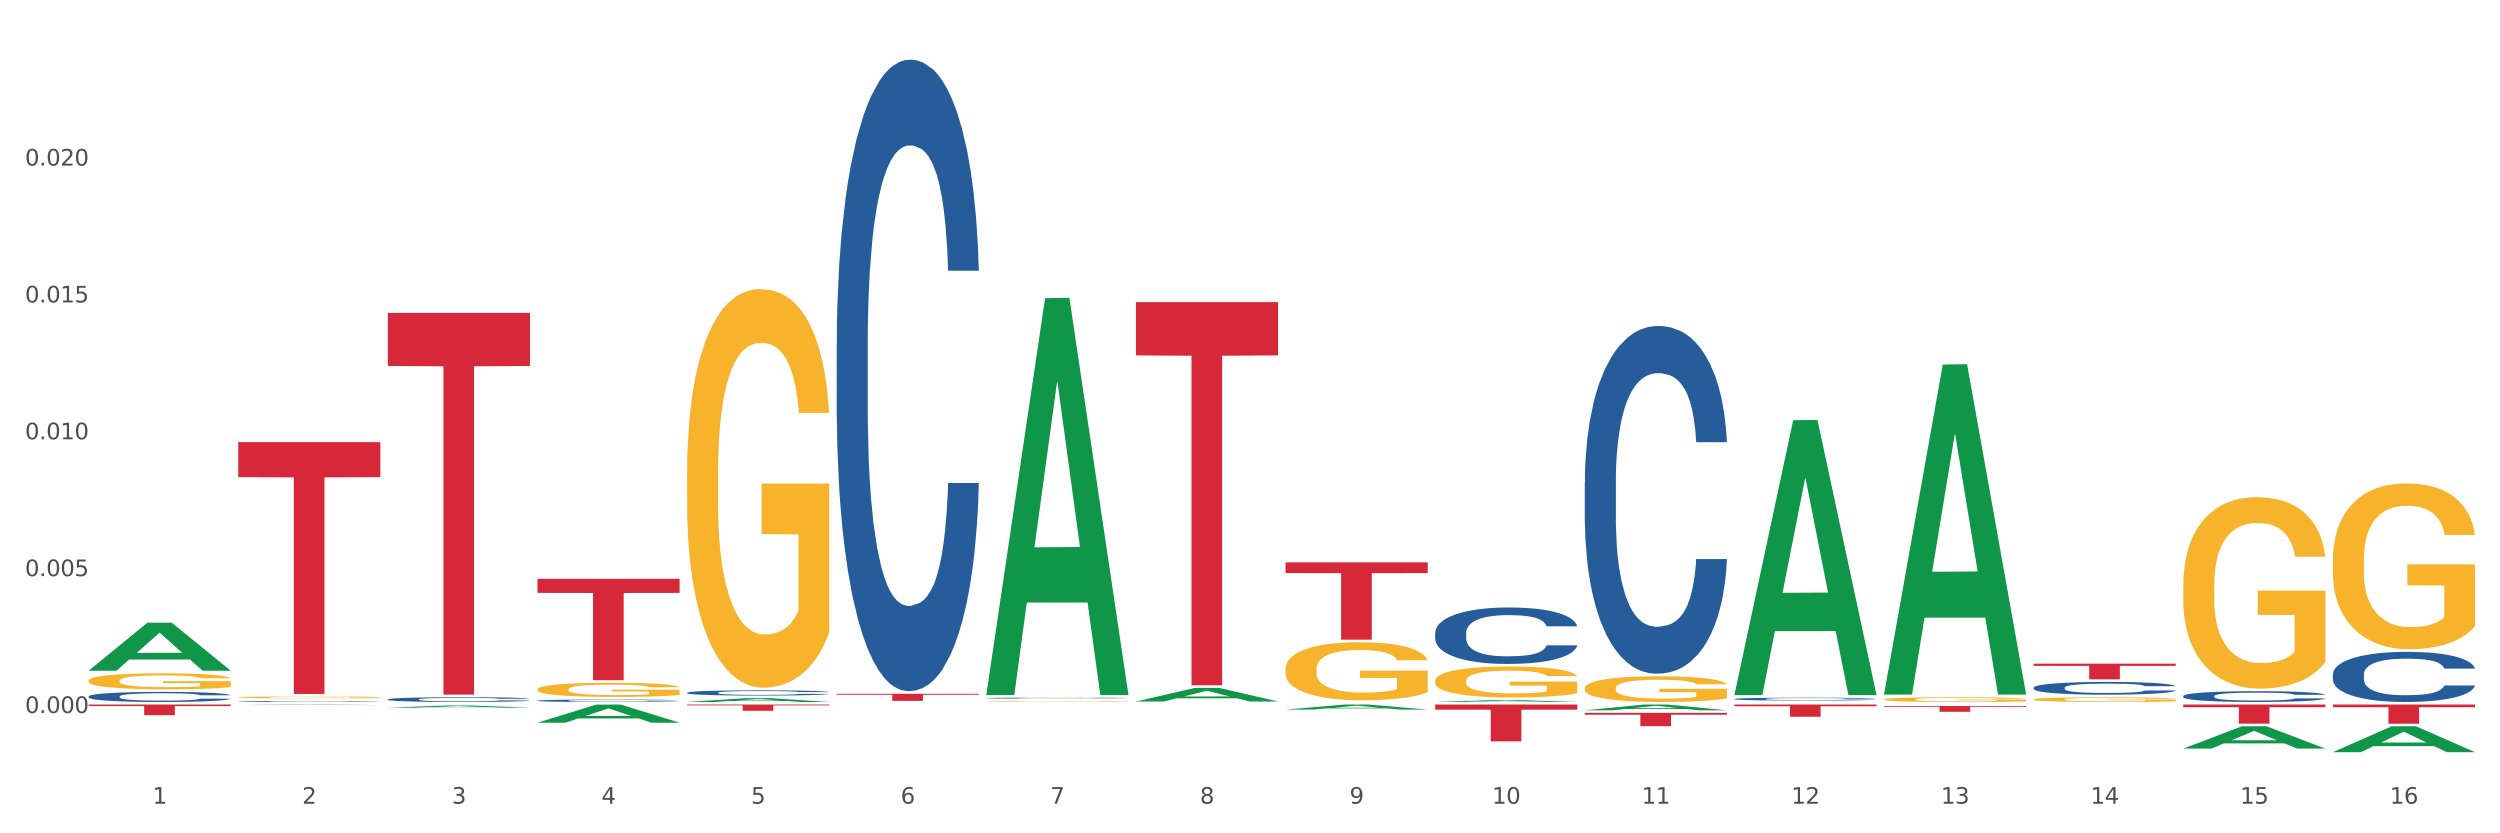 <?xml version="1.0" encoding="utf-8" standalone="no"?>
<!DOCTYPE svg PUBLIC "-//W3C//DTD SVG 1.1//EN"
  "http://www.w3.org/Graphics/SVG/1.1/DTD/svg11.dtd">
<svg xmlns:xlink="http://www.w3.org/1999/xlink" width="1080pt" height="360pt" viewBox="0 0 1080 360" xmlns="http://www.w3.org/2000/svg" version="1.1">
 <rect x="0" y="0" width="1080" height="360" fill="#333333" stroke="none"/>
 <defs>
  <style type="text/css">*{stroke-linejoin: round; stroke-linecap: butt}</style>
 </defs>
 <g id="figure_1">
  <g id="patch_1">
   <path d="M 0 360 
L 1080 360 
L 1080 0 
L 0 0 
z
" style="fill: #ffffff; stroke: #ffffff; stroke-linejoin: miter"/>
  </g>
  <g id="axes_1">
   <g id="matplotlib.axis_1">
    <g id="xtick_1">
     <g id="text_1">
      <!-- 1 -->
      <g style="fill: #4d4d4d" transform="translate(65.93 347.204) scale(0.096 -0.096)">
       <defs>
        <path id="DejaVuSans-31" d="M 794 531 
L 1825 531 
L 1825 4091 
L 703 3866 
L 703 4441 
L 1819 4666 
L 2450 4666 
L 2450 531 
L 3481 531 
L 3481 0 
L 794 0 
L 794 531 
z
" transform="scale(0.016)"/>
       </defs>
       <use xlink:href="#DejaVuSans-31"/>
      </g>
     </g>
    </g>
    <g id="xtick_2">
     <g id="text_2">
      <!-- 2 -->
      <g style="fill: #4d4d4d" transform="translate(130.565 347.204) scale(0.096 -0.096)">
       <defs>
        <path id="DejaVuSans-32" d="M 1228 531 
L 3431 531 
L 3431 0 
L 469 0 
L 469 531 
Q 828 903 1448 1529 
Q 2069 2156 2228 2338 
Q 2531 2678 2651 2914 
Q 2772 3150 2772 3378 
Q 2772 3750 2511 3984 
Q 2250 4219 1831 4219 
Q 1534 4219 1204 4116 
Q 875 4013 500 3803 
L 500 4441 
Q 881 4594 1212 4672 
Q 1544 4750 1819 4750 
Q 2544 4750 2975 4387 
Q 3406 4025 3406 3419 
Q 3406 3131 3298 2873 
Q 3191 2616 2906 2266 
Q 2828 2175 2409 1742 
Q 1991 1309 1228 531 
z
" transform="scale(0.016)"/>
       </defs>
       <use xlink:href="#DejaVuSans-32"/>
      </g>
     </g>
    </g>
    <g id="xtick_3">
     <g id="text_3">
      <!-- 3 -->
      <g style="fill: #4d4d4d" transform="translate(195.199 347.204) scale(0.096 -0.096)">
       <defs>
        <path id="DejaVuSans-33" d="M 2597 2516 
Q 3050 2419 3304 2112 
Q 3559 1806 3559 1356 
Q 3559 666 3084 287 
Q 2609 -91 1734 -91 
Q 1441 -91 1130 -33 
Q 819 25 488 141 
L 488 750 
Q 750 597 1062 519 
Q 1375 441 1716 441 
Q 2309 441 2620 675 
Q 2931 909 2931 1356 
Q 2931 1769 2642 2001 
Q 2353 2234 1838 2234 
L 1294 2234 
L 1294 2753 
L 1863 2753 
Q 2328 2753 2575 2939 
Q 2822 3125 2822 3475 
Q 2822 3834 2567 4026 
Q 2313 4219 1838 4219 
Q 1578 4219 1281 4162 
Q 984 4106 628 3988 
L 628 4550 
Q 988 4650 1302 4700 
Q 1616 4750 1894 4750 
Q 2613 4750 3031 4423 
Q 3450 4097 3450 3541 
Q 3450 3153 3228 2886 
Q 3006 2619 2597 2516 
z
" transform="scale(0.016)"/>
       </defs>
       <use xlink:href="#DejaVuSans-33"/>
      </g>
     </g>
    </g>
    <g id="xtick_4">
     <g id="text_4">
      <!-- 4 -->
      <g style="fill: #4d4d4d" transform="translate(259.833 347.204) scale(0.096 -0.096)">
       <defs>
        <path id="DejaVuSans-34" d="M 2419 4116 
L 825 1625 
L 2419 1625 
L 2419 4116 
z
M 2253 4666 
L 3047 4666 
L 3047 1625 
L 3713 1625 
L 3713 1100 
L 3047 1100 
L 3047 0 
L 2419 0 
L 2419 1100 
L 313 1100 
L 313 1709 
L 2253 4666 
z
" transform="scale(0.016)"/>
       </defs>
       <use xlink:href="#DejaVuSans-34"/>
      </g>
     </g>
    </g>
    <g id="xtick_5">
     <g id="text_5">
      <!-- 5 -->
      <g style="fill: #4d4d4d" transform="translate(324.467 347.204) scale(0.096 -0.096)">
       <defs>
        <path id="DejaVuSans-35" d="M 691 4666 
L 3169 4666 
L 3169 4134 
L 1269 4134 
L 1269 2991 
Q 1406 3038 1543 3061 
Q 1681 3084 1819 3084 
Q 2600 3084 3056 2656 
Q 3513 2228 3513 1497 
Q 3513 744 3044 326 
Q 2575 -91 1722 -91 
Q 1428 -91 1123 -41 
Q 819 9 494 109 
L 494 744 
Q 775 591 1075 516 
Q 1375 441 1709 441 
Q 2250 441 2565 725 
Q 2881 1009 2881 1497 
Q 2881 1984 2565 2268 
Q 2250 2553 1709 2553 
Q 1456 2553 1204 2497 
Q 953 2441 691 2322 
L 691 4666 
z
" transform="scale(0.016)"/>
       </defs>
       <use xlink:href="#DejaVuSans-35"/>
      </g>
     </g>
    </g>
    <g id="xtick_6">
     <g id="text_6">
      <!-- 6 -->
      <g style="fill: #4d4d4d" transform="translate(389.102 347.204) scale(0.096 -0.096)">
       <defs>
        <path id="DejaVuSans-36" d="M 2113 2584 
Q 1688 2584 1439 2293 
Q 1191 2003 1191 1497 
Q 1191 994 1439 701 
Q 1688 409 2113 409 
Q 2538 409 2786 701 
Q 3034 994 3034 1497 
Q 3034 2003 2786 2293 
Q 2538 2584 2113 2584 
z
M 3366 4563 
L 3366 3988 
Q 3128 4100 2886 4159 
Q 2644 4219 2406 4219 
Q 1781 4219 1451 3797 
Q 1122 3375 1075 2522 
Q 1259 2794 1537 2939 
Q 1816 3084 2150 3084 
Q 2853 3084 3261 2657 
Q 3669 2231 3669 1497 
Q 3669 778 3244 343 
Q 2819 -91 2113 -91 
Q 1303 -91 875 529 
Q 447 1150 447 2328 
Q 447 3434 972 4092 
Q 1497 4750 2381 4750 
Q 2619 4750 2861 4703 
Q 3103 4656 3366 4563 
z
" transform="scale(0.016)"/>
       </defs>
       <use xlink:href="#DejaVuSans-36"/>
      </g>
     </g>
    </g>
    <g id="xtick_7">
     <g id="text_7">
      <!-- 7 -->
      <g style="fill: #4d4d4d" transform="translate(453.736 347.204) scale(0.096 -0.096)">
       <defs>
        <path id="DejaVuSans-37" d="M 525 4666 
L 3525 4666 
L 3525 4397 
L 1831 0 
L 1172 0 
L 2766 4134 
L 525 4134 
L 525 4666 
z
" transform="scale(0.016)"/>
       </defs>
       <use xlink:href="#DejaVuSans-37"/>
      </g>
     </g>
    </g>
    <g id="xtick_8">
     <g id="text_8">
      <!-- 8 -->
      <g style="fill: #4d4d4d" transform="translate(518.37 347.204) scale(0.096 -0.096)">
       <defs>
        <path id="DejaVuSans-38" d="M 2034 2216 
Q 1584 2216 1326 1975 
Q 1069 1734 1069 1313 
Q 1069 891 1326 650 
Q 1584 409 2034 409 
Q 2484 409 2743 651 
Q 3003 894 3003 1313 
Q 3003 1734 2745 1975 
Q 2488 2216 2034 2216 
z
M 1403 2484 
Q 997 2584 770 2862 
Q 544 3141 544 3541 
Q 544 4100 942 4425 
Q 1341 4750 2034 4750 
Q 2731 4750 3128 4425 
Q 3525 4100 3525 3541 
Q 3525 3141 3298 2862 
Q 3072 2584 2669 2484 
Q 3125 2378 3379 2068 
Q 3634 1759 3634 1313 
Q 3634 634 3220 271 
Q 2806 -91 2034 -91 
Q 1263 -91 848 271 
Q 434 634 434 1313 
Q 434 1759 690 2068 
Q 947 2378 1403 2484 
z
M 1172 3481 
Q 1172 3119 1398 2916 
Q 1625 2713 2034 2713 
Q 2441 2713 2670 2916 
Q 2900 3119 2900 3481 
Q 2900 3844 2670 4047 
Q 2441 4250 2034 4250 
Q 1625 4250 1398 4047 
Q 1172 3844 1172 3481 
z
" transform="scale(0.016)"/>
       </defs>
       <use xlink:href="#DejaVuSans-38"/>
      </g>
     </g>
    </g>
    <g id="xtick_9">
     <g id="text_9">
      <!-- 9 -->
      <g style="fill: #4d4d4d" transform="translate(583.005 347.204) scale(0.096 -0.096)">
       <defs>
        <path id="DejaVuSans-39" d="M 703 97 
L 703 672 
Q 941 559 1184 500 
Q 1428 441 1663 441 
Q 2288 441 2617 861 
Q 2947 1281 2994 2138 
Q 2813 1869 2534 1725 
Q 2256 1581 1919 1581 
Q 1219 1581 811 2004 
Q 403 2428 403 3163 
Q 403 3881 828 4315 
Q 1253 4750 1959 4750 
Q 2769 4750 3195 4129 
Q 3622 3509 3622 2328 
Q 3622 1225 3098 567 
Q 2575 -91 1691 -91 
Q 1453 -91 1209 -44 
Q 966 3 703 97 
z
M 1959 2075 
Q 2384 2075 2632 2365 
Q 2881 2656 2881 3163 
Q 2881 3666 2632 3958 
Q 2384 4250 1959 4250 
Q 1534 4250 1286 3958 
Q 1038 3666 1038 3163 
Q 1038 2656 1286 2365 
Q 1534 2075 1959 2075 
z
" transform="scale(0.016)"/>
       </defs>
       <use xlink:href="#DejaVuSans-39"/>
      </g>
     </g>
    </g>
    <g id="xtick_10">
     <g id="text_10">
      <!-- 10 -->
      <g style="fill: #4d4d4d" transform="translate(644.585 347.204) scale(0.096 -0.096)">
       <defs>
        <path id="DejaVuSans-30" d="M 2034 4250 
Q 1547 4250 1301 3770 
Q 1056 3291 1056 2328 
Q 1056 1369 1301 889 
Q 1547 409 2034 409 
Q 2525 409 2770 889 
Q 3016 1369 3016 2328 
Q 3016 3291 2770 3770 
Q 2525 4250 2034 4250 
z
M 2034 4750 
Q 2819 4750 3233 4129 
Q 3647 3509 3647 2328 
Q 3647 1150 3233 529 
Q 2819 -91 2034 -91 
Q 1250 -91 836 529 
Q 422 1150 422 2328 
Q 422 3509 836 4129 
Q 1250 4750 2034 4750 
z
" transform="scale(0.016)"/>
       </defs>
       <use xlink:href="#DejaVuSans-31"/>
       <use xlink:href="#DejaVuSans-30" transform="translate(63.623 0)"/>
      </g>
     </g>
    </g>
    <g id="xtick_11">
     <g id="text_11">
      <!-- 11 -->
      <g style="fill: #4d4d4d" transform="translate(709.219 347.204) scale(0.096 -0.096)">
       <use xlink:href="#DejaVuSans-31"/>
       <use xlink:href="#DejaVuSans-31" transform="translate(63.623 0)"/>
      </g>
     </g>
    </g>
    <g id="xtick_12">
     <g id="text_12">
      <!-- 12 -->
      <g style="fill: #4d4d4d" transform="translate(773.854 347.204) scale(0.096 -0.096)">
       <use xlink:href="#DejaVuSans-31"/>
       <use xlink:href="#DejaVuSans-32" transform="translate(63.623 0)"/>
      </g>
     </g>
    </g>
    <g id="xtick_13">
     <g id="text_13">
      <!-- 13 -->
      <g style="fill: #4d4d4d" transform="translate(838.488 347.204) scale(0.096 -0.096)">
       <use xlink:href="#DejaVuSans-31"/>
       <use xlink:href="#DejaVuSans-33" transform="translate(63.623 0)"/>
      </g>
     </g>
    </g>
    <g id="xtick_14">
     <g id="text_14">
      <!-- 14 -->
      <g style="fill: #4d4d4d" transform="translate(903.122 347.204) scale(0.096 -0.096)">
       <use xlink:href="#DejaVuSans-31"/>
       <use xlink:href="#DejaVuSans-34" transform="translate(63.623 0)"/>
      </g>
     </g>
    </g>
    <g id="xtick_15">
     <g id="text_15">
      <!-- 15 -->
      <g style="fill: #4d4d4d" transform="translate(967.756 347.204) scale(0.096 -0.096)">
       <use xlink:href="#DejaVuSans-31"/>
       <use xlink:href="#DejaVuSans-35" transform="translate(63.623 0)"/>
      </g>
     </g>
    </g>
    <g id="xtick_16">
     <g id="text_16">
      <!-- 16 -->
      <g style="fill: #4d4d4d" transform="translate(1032.391 347.204) scale(0.096 -0.096)">
       <use xlink:href="#DejaVuSans-31"/>
       <use xlink:href="#DejaVuSans-36" transform="translate(63.623 0)"/>
      </g>
     </g>
    </g>
    <g id="xtick_17"/>
    <g id="xtick_18"/>
    <g id="xtick_19"/>
    <g id="xtick_20"/>
    <g id="xtick_21"/>
    <g id="xtick_22"/>
    <g id="xtick_23"/>
    <g id="xtick_24"/>
    <g id="xtick_25"/>
    <g id="xtick_26"/>
    <g id="xtick_27"/>
    <g id="xtick_28"/>
    <g id="xtick_29"/>
    <g id="xtick_30"/>
    <g id="xtick_31"/>
   </g>
   <g id="matplotlib.axis_2">
    <g id="ytick_1">
     <g id="text_17">
      <!-- 0.000 -->
      <g style="fill: #4d4d4d" transform="translate(10.8 308.017) scale(0.096 -0.096)">
       <defs>
        <path id="DejaVuSans-2e" d="M 684 794 
L 1344 794 
L 1344 0 
L 684 0 
L 684 794 
z
" transform="scale(0.016)"/>
       </defs>
       <use xlink:href="#DejaVuSans-30"/>
       <use xlink:href="#DejaVuSans-2e" transform="translate(63.623 0)"/>
       <use xlink:href="#DejaVuSans-30" transform="translate(95.41 0)"/>
       <use xlink:href="#DejaVuSans-30" transform="translate(159.033 0)"/>
       <use xlink:href="#DejaVuSans-30" transform="translate(222.656 0)"/>
      </g>
     </g>
    </g>
    <g id="ytick_2">
     <g id="text_18">
      <!-- 0.005 -->
      <g style="fill: #4d4d4d" transform="translate(10.8 248.895) scale(0.096 -0.096)">
       <use xlink:href="#DejaVuSans-30"/>
       <use xlink:href="#DejaVuSans-2e" transform="translate(63.623 0)"/>
       <use xlink:href="#DejaVuSans-30" transform="translate(95.41 0)"/>
       <use xlink:href="#DejaVuSans-30" transform="translate(159.033 0)"/>
       <use xlink:href="#DejaVuSans-35" transform="translate(222.656 0)"/>
      </g>
     </g>
    </g>
    <g id="ytick_3">
     <g id="text_19">
      <!-- 0.010 -->
      <g style="fill: #4d4d4d" transform="translate(10.8 189.772) scale(0.096 -0.096)">
       <use xlink:href="#DejaVuSans-30"/>
       <use xlink:href="#DejaVuSans-2e" transform="translate(63.623 0)"/>
       <use xlink:href="#DejaVuSans-30" transform="translate(95.41 0)"/>
       <use xlink:href="#DejaVuSans-31" transform="translate(159.033 0)"/>
       <use xlink:href="#DejaVuSans-30" transform="translate(222.656 0)"/>
      </g>
     </g>
    </g>
    <g id="ytick_4">
     <g id="text_20">
      <!-- 0.015 -->
      <g style="fill: #4d4d4d" transform="translate(10.8 130.65) scale(0.096 -0.096)">
       <use xlink:href="#DejaVuSans-30"/>
       <use xlink:href="#DejaVuSans-2e" transform="translate(63.623 0)"/>
       <use xlink:href="#DejaVuSans-30" transform="translate(95.41 0)"/>
       <use xlink:href="#DejaVuSans-31" transform="translate(159.033 0)"/>
       <use xlink:href="#DejaVuSans-35" transform="translate(222.656 0)"/>
      </g>
     </g>
    </g>
    <g id="ytick_5">
     <g id="text_21">
      <!-- 0.020 -->
      <g style="fill: #4d4d4d" transform="translate(10.8 71.527) scale(0.096 -0.096)">
       <use xlink:href="#DejaVuSans-30"/>
       <use xlink:href="#DejaVuSans-2e" transform="translate(63.623 0)"/>
       <use xlink:href="#DejaVuSans-30" transform="translate(95.41 0)"/>
       <use xlink:href="#DejaVuSans-32" transform="translate(159.033 0)"/>
       <use xlink:href="#DejaVuSans-30" transform="translate(222.656 0)"/>
      </g>
     </g>
    </g>
    <g id="ytick_6"/>
    <g id="ytick_7"/>
    <g id="ytick_8"/>
    <g id="ytick_9"/>
    <g id="ytick_10"/>
    <g id="ytick_11"/>
   </g>
   <g id="PolyCollection_1">
    <path d="M 38.283 289.711 
L 38.346 289.692 
L 63.667 269.003 
L 74.175 268.983 
L 99.686 289.75 
L 87.532 289.75 
L 82.024 284.914 
L 55.881 284.914 
L 55.691 284.992 
L 50.374 289.75 
L 38.283 289.75 
L 38.283 289.711 
L 59.173 282.028 
L 78.733 282.009 
L 69.048 273.41 
L 68.921 273.371 
L 68.794 273.429 
L 59.109 282.009 
L 59.173 282.028 
L 38.283 289.711 
z
" clip-path="url(#p131c1cf3ec)" style="fill: #109648"/>
    <path d="M 1007.797 304.37 
L 1069.2 304.37 
L 1069.2 305.519 
L 1045.046 305.527 
L 1045.046 312.64 
L 1031.806 312.64 
L 1031.806 305.527 
L 1007.797 305.519 
L 1007.797 304.378 
L 1007.797 304.37 
z
" clip-path="url(#p131c1cf3ec)" style="fill: #d62839"/>
    <path d="M 943.163 304.37 
L 1004.566 304.37 
L 1004.566 305.515 
L 980.412 305.523 
L 980.412 312.612 
L 967.171 312.612 
L 967.171 305.523 
L 943.163 305.515 
L 943.163 304.378 
L 943.163 304.37 
z
" clip-path="url(#p131c1cf3ec)" style="fill: #d62839"/>
    <path d="M 878.529 286.704 
L 939.931 286.704 
L 939.931 287.646 
L 915.778 287.652 
L 915.778 293.483 
L 902.537 293.483 
L 902.537 287.652 
L 878.529 287.646 
L 878.529 286.71 
L 878.529 286.704 
z
" clip-path="url(#p131c1cf3ec)" style="fill: #d62839"/>
    <path d="M 813.895 305.002 
L 875.297 305.002 
L 875.297 305.35 
L 851.143 305.352 
L 851.143 307.502 
L 837.903 307.502 
L 837.903 305.352 
L 813.895 305.35 
L 813.895 305.005 
L 813.895 305.002 
z
" clip-path="url(#p131c1cf3ec)" style="fill: #d62839"/>
    <path d="M 749.26 304.37 
L 810.663 304.37 
L 810.663 305.101 
L 786.509 305.106 
L 786.509 309.63 
L 773.268 309.63 
L 773.268 305.106 
L 749.26 305.101 
L 749.26 304.375 
L 749.26 304.37 
z
" clip-path="url(#p131c1cf3ec)" style="fill: #d62839"/>
    <path d="M 684.626 307.967 
L 746.029 307.967 
L 746.029 308.767 
L 721.875 308.772 
L 721.875 313.721 
L 708.634 313.721 
L 708.634 308.772 
L 684.626 308.767 
L 684.626 307.973 
L 684.626 307.967 
z
" clip-path="url(#p131c1cf3ec)" style="fill: #d62839"/>
    <path d="M 619.992 304.37 
L 681.394 304.37 
L 681.394 306.576 
L 657.241 306.591 
L 657.241 320.243 
L 644 320.243 
L 644 306.591 
L 619.992 306.576 
L 619.992 304.385 
L 619.992 304.37 
z
" clip-path="url(#p131c1cf3ec)" style="fill: #d62839"/>
    <path d="M 555.357 242.921 
L 616.76 242.921 
L 616.76 247.566 
L 592.606 247.597 
L 592.606 276.345 
L 579.365 276.345 
L 579.365 247.597 
L 555.357 247.566 
L 555.357 242.952 
L 555.357 242.921 
z
" clip-path="url(#p131c1cf3ec)" style="fill: #d62839"/>
    <path d="M 490.723 130.528 
L 552.126 130.528 
L 552.126 153.53 
L 527.972 153.686 
L 527.972 296.051 
L 514.731 296.051 
L 514.731 153.686 
L 490.723 153.53 
L 490.723 130.683 
L 490.723 130.528 
z
" clip-path="url(#p131c1cf3ec)" style="fill: #d62839"/>
    <path d="M 361.454 299.713 
L 422.857 299.713 
L 422.857 300.137 
L 398.703 300.14 
L 398.703 302.764 
L 385.463 302.764 
L 385.463 300.14 
L 361.454 300.137 
L 361.454 299.715 
L 361.454 299.713 
z
" clip-path="url(#p131c1cf3ec)" style="fill: #d62839"/>
    <path d="M 296.82 304.37 
L 358.223 304.37 
L 358.223 304.744 
L 334.069 304.747 
L 334.069 307.064 
L 320.828 307.064 
L 320.828 304.747 
L 296.82 304.744 
L 296.82 304.372 
L 296.82 304.37 
z
" clip-path="url(#p131c1cf3ec)" style="fill: #d62839"/>
    <path d="M 232.186 250.04 
L 293.588 250.04 
L 293.588 256.127 
L 269.435 256.168 
L 269.435 293.845 
L 256.194 293.845 
L 256.194 256.168 
L 232.186 256.127 
L 232.186 250.081 
L 232.186 250.04 
z
" clip-path="url(#p131c1cf3ec)" style="fill: #d62839"/>
    <path d="M 38.283 294.061 
L 38.355 294.055 
L 38.355 293.828 
L 38.5 293.632 
L 39.225 293.158 
L 40.313 292.766 
L 41.11 292.558 
L 41.908 292.387 
L 42.85 292.217 
L 44.01 292.04 
L 46.112 291.781 
L 47.417 291.648 
L 49.012 291.509 
L 51.912 291.307 
L 54.014 291.193 
L 56.189 291.098 
L 59.741 290.985 
L 62.061 290.934 
L 64.526 290.896 
L 67.498 290.871 
L 69.745 290.865 
L 74.675 290.884 
L 78.88 290.941 
L 80.91 290.985 
L 83.519 291.061 
L 84.897 291.111 
L 87.144 291.212 
L 89.464 291.345 
L 91.059 291.459 
L 93.451 291.673 
L 95.263 291.888 
L 96.931 292.154 
L 97.801 292.337 
L 98.453 292.507 
L 99.033 292.703 
L 99.613 293.013 
L 86.564 293.013 
L 86.057 292.792 
L 85.259 292.583 
L 84.099 292.381 
L 83.084 292.255 
L 81.345 292.097 
L 79.75 291.996 
L 78.082 291.92 
L 76.052 291.857 
L 74.458 291.825 
L 72.21 291.8 
L 67.788 291.806 
L 64.816 291.857 
L 62.786 291.92 
L 61.481 291.977 
L 60.321 292.04 
L 59.016 292.128 
L 57.494 292.261 
L 56.407 292.381 
L 55.319 292.533 
L 54.449 292.684 
L 53.652 292.861 
L 52.999 293.051 
L 52.492 293.246 
L 52.057 293.487 
L 51.694 293.885 
L 51.694 294.75 
L 51.839 294.946 
L 52.202 295.205 
L 52.637 295.401 
L 53.362 295.635 
L 54.014 295.793 
L 55.247 296.02 
L 56.624 296.209 
L 57.711 296.33 
L 58.799 296.431 
L 60.684 296.57 
L 62.786 296.683 
L 64.598 296.753 
L 67.063 296.816 
L 68.731 296.841 
L 70.18 296.854 
L 73.733 296.854 
L 76.27 296.835 
L 79.097 296.791 
L 81.272 296.734 
L 83.084 296.664 
L 85.114 296.551 
L 86.419 296.443 
L 86.419 295.123 
L 70.47 295.117 
L 70.47 294.238 
L 99.686 294.238 
L 99.686 296.816 
L 98.453 296.949 
L 97.076 297.069 
L 95.626 297.176 
L 93.451 297.309 
L 90.841 297.435 
L 88.521 297.524 
L 86.057 297.599 
L 83.157 297.669 
L 79.387 297.732 
L 77.067 297.757 
L 74.168 297.776 
L 70.76 297.783 
L 67.788 297.77 
L 64.888 297.738 
L 61.844 297.681 
L 58.871 297.599 
L 56.624 297.517 
L 54.377 297.416 
L 51.984 297.283 
L 50.1 297.157 
L 48.65 297.043 
L 47.055 296.898 
L 45.315 296.709 
L 44.01 296.538 
L 42.85 296.361 
L 41.618 296.134 
L 40.748 295.938 
L 39.878 295.691 
L 39.37 295.508 
L 38.79 295.224 
L 38.355 294.826 
L 38.283 294.061 
z
" clip-path="url(#p131c1cf3ec)" style="fill: #f7b32b"/>
    <path d="M 1007.797 291.332 
L 1007.87 291.312 
L 1007.87 290.759 
L 1008.088 290.007 
L 1008.886 288.623 
L 1009.902 287.575 
L 1011.644 286.349 
L 1012.588 285.835 
L 1013.822 285.262 
L 1016.362 284.332 
L 1019.265 283.542 
L 1021.297 283.107 
L 1022.821 282.83 
L 1026.233 282.335 
L 1028.192 282.118 
L 1030.225 281.94 
L 1031.967 281.821 
L 1034.87 281.683 
L 1037.192 281.624 
L 1039.878 281.604 
L 1042.128 281.624 
L 1045.103 281.703 
L 1049.458 281.94 
L 1051.128 282.078 
L 1053.378 282.316 
L 1055.7 282.632 
L 1057.587 282.948 
L 1059.765 283.403 
L 1062.015 283.996 
L 1064.192 284.748 
L 1065.716 285.44 
L 1066.95 286.171 
L 1068.039 287.061 
L 1068.837 288.03 
L 1069.2 288.841 
L 1055.918 288.841 
L 1055.555 288.109 
L 1054.829 287.318 
L 1054.103 286.784 
L 1053.305 286.349 
L 1052.071 285.855 
L 1050.982 285.539 
L 1049.168 285.163 
L 1047.499 284.926 
L 1046.12 284.787 
L 1044.45 284.669 
L 1040.894 284.55 
L 1038.354 284.55 
L 1036.757 284.59 
L 1034.797 284.688 
L 1033.128 284.827 
L 1031.168 285.064 
L 1029.644 285.321 
L 1028.12 285.657 
L 1027.249 285.895 
L 1025.942 286.33 
L 1025.071 286.685 
L 1023.91 287.298 
L 1023.257 287.733 
L 1022.096 288.861 
L 1021.588 289.691 
L 1021.37 290.264 
L 1021.225 290.897 
L 1021.225 293.982 
L 1021.66 295.366 
L 1022.023 295.959 
L 1022.604 296.631 
L 1023.692 297.501 
L 1025.289 298.352 
L 1026.959 298.965 
L 1028.338 299.34 
L 1029.644 299.617 
L 1030.95 299.835 
L 1032.547 300.032 
L 1033.854 300.151 
L 1035.813 300.27 
L 1038.136 300.329 
L 1039.95 300.329 
L 1043.652 300.23 
L 1045.321 300.131 
L 1046.918 299.993 
L 1048.66 299.775 
L 1050.039 299.538 
L 1050.837 299.36 
L 1052.144 298.984 
L 1053.16 298.589 
L 1054.031 298.134 
L 1054.611 297.739 
L 1055.265 297.145 
L 1055.773 296.473 
L 1055.918 296.117 
L 1069.2 296.117 
L 1068.91 296.829 
L 1068.402 297.521 
L 1067.386 298.451 
L 1066.587 298.984 
L 1065.353 299.637 
L 1064.047 300.191 
L 1062.232 300.804 
L 1060.563 301.258 
L 1058.821 301.654 
L 1056.934 302.01 
L 1053.523 302.504 
L 1052.289 302.642 
L 1049.676 302.88 
L 1047.644 303.018 
L 1044.668 303.157 
L 1041.62 303.236 
L 1038.426 303.255 
L 1035.596 303.216 
L 1032.475 303.097 
L 1030.515 302.979 
L 1028.338 302.801 
L 1025.797 302.524 
L 1023.402 302.188 
L 1021.152 301.792 
L 1019.047 301.337 
L 1017.088 300.823 
L 1014.547 299.973 
L 1012.66 299.143 
L 1011.281 298.371 
L 1010.338 297.719 
L 1009.394 296.888 
L 1008.886 296.315 
L 1008.088 294.931 
L 1007.797 293.646 
L 1007.797 291.332 
z
" clip-path="url(#p131c1cf3ec)" style="fill: #255c99"/>
    <path d="M 878.529 297.072 
L 878.601 297.067 
L 878.601 296.926 
L 878.819 296.735 
L 879.618 296.383 
L 880.634 296.116 
L 882.376 295.805 
L 883.319 295.674 
L 884.553 295.528 
L 887.093 295.291 
L 889.996 295.09 
L 892.029 294.979 
L 893.553 294.909 
L 896.964 294.783 
L 898.924 294.728 
L 900.956 294.683 
L 902.698 294.652 
L 905.601 294.617 
L 907.924 294.602 
L 910.609 294.597 
L 912.859 294.602 
L 915.835 294.622 
L 920.19 294.683 
L 921.859 294.718 
L 924.109 294.778 
L 926.432 294.859 
L 928.319 294.939 
L 930.496 295.055 
L 932.746 295.206 
L 934.923 295.397 
L 936.448 295.573 
L 937.681 295.759 
L 938.77 295.986 
L 939.569 296.232 
L 939.931 296.438 
L 926.649 296.438 
L 926.286 296.252 
L 925.561 296.051 
L 924.835 295.915 
L 924.036 295.805 
L 922.803 295.679 
L 921.714 295.598 
L 919.899 295.503 
L 918.23 295.442 
L 916.851 295.407 
L 915.182 295.377 
L 911.625 295.347 
L 909.085 295.347 
L 907.488 295.357 
L 905.529 295.382 
L 903.859 295.417 
L 901.9 295.478 
L 900.375 295.543 
L 898.851 295.628 
L 897.98 295.689 
L 896.674 295.799 
L 895.803 295.89 
L 894.642 296.046 
L 893.988 296.157 
L 892.827 296.443 
L 892.319 296.655 
L 892.101 296.801 
L 891.956 296.962 
L 891.956 297.746 
L 892.392 298.099 
L 892.754 298.249 
L 893.335 298.42 
L 894.424 298.642 
L 896.021 298.858 
L 897.69 299.014 
L 899.069 299.11 
L 900.375 299.18 
L 901.682 299.235 
L 903.279 299.286 
L 904.585 299.316 
L 906.545 299.346 
L 908.867 299.361 
L 910.682 299.361 
L 914.383 299.336 
L 916.053 299.311 
L 917.649 299.276 
L 919.391 299.22 
L 920.77 299.16 
L 921.569 299.115 
L 922.875 299.019 
L 923.891 298.919 
L 924.762 298.803 
L 925.343 298.702 
L 925.996 298.551 
L 926.504 298.38 
L 926.649 298.29 
L 939.931 298.29 
L 939.641 298.471 
L 939.133 298.647 
L 938.117 298.883 
L 937.319 299.019 
L 936.085 299.185 
L 934.778 299.326 
L 932.964 299.482 
L 931.294 299.598 
L 929.552 299.698 
L 927.665 299.789 
L 924.254 299.915 
L 923.02 299.95 
L 920.407 300.01 
L 918.375 300.045 
L 915.399 300.081 
L 912.351 300.101 
L 909.158 300.106 
L 906.327 300.096 
L 903.206 300.066 
L 901.246 300.035 
L 899.069 299.99 
L 896.529 299.92 
L 894.134 299.834 
L 891.884 299.733 
L 889.779 299.618 
L 887.819 299.487 
L 885.279 299.271 
L 883.392 299.059 
L 882.013 298.863 
L 881.069 298.697 
L 880.126 298.486 
L 879.618 298.34 
L 878.819 297.988 
L 878.529 297.661 
L 878.529 297.072 
z
" clip-path="url(#p131c1cf3ec)" style="fill: #255c99"/>
    <path d="M 749.26 301.96 
L 749.333 301.959 
L 749.333 301.927 
L 749.551 301.884 
L 750.349 301.805 
L 751.365 301.745 
L 753.107 301.675 
L 754.051 301.645 
L 755.284 301.612 
L 757.825 301.559 
L 760.728 301.514 
L 762.76 301.489 
L 764.284 301.473 
L 767.696 301.445 
L 769.655 301.432 
L 771.687 301.422 
L 773.429 301.415 
L 776.333 301.407 
L 778.655 301.404 
L 781.341 301.403 
L 783.591 301.404 
L 786.566 301.408 
L 790.921 301.422 
L 792.59 301.43 
L 794.84 301.444 
L 797.163 301.462 
L 799.05 301.48 
L 801.227 301.506 
L 803.477 301.54 
L 805.655 301.583 
L 807.179 301.622 
L 808.413 301.664 
L 809.502 301.715 
L 810.3 301.771 
L 810.663 301.817 
L 797.381 301.817 
L 797.018 301.775 
L 796.292 301.73 
L 795.566 301.7 
L 794.768 301.675 
L 793.534 301.646 
L 792.445 301.628 
L 790.631 301.607 
L 788.961 301.593 
L 787.582 301.585 
L 785.913 301.578 
L 782.357 301.572 
L 779.816 301.572 
L 778.22 301.574 
L 776.26 301.579 
L 774.591 301.587 
L 772.631 301.601 
L 771.107 301.616 
L 769.583 301.635 
L 768.712 301.649 
L 767.405 301.673 
L 766.534 301.694 
L 765.373 301.729 
L 764.72 301.754 
L 763.558 301.818 
L 763.05 301.866 
L 762.833 301.899 
L 762.688 301.935 
L 762.688 302.112 
L 763.123 302.191 
L 763.486 302.225 
L 764.067 302.264 
L 765.155 302.313 
L 766.752 302.362 
L 768.421 302.397 
L 769.8 302.419 
L 771.107 302.435 
L 772.413 302.447 
L 774.01 302.458 
L 775.316 302.465 
L 777.276 302.472 
L 779.599 302.475 
L 781.413 302.475 
L 785.115 302.47 
L 786.784 302.464 
L 788.381 302.456 
L 790.123 302.444 
L 791.502 302.43 
L 792.3 302.42 
L 793.607 302.398 
L 794.623 302.376 
L 795.494 302.35 
L 796.074 302.327 
L 796.727 302.293 
L 797.236 302.255 
L 797.381 302.234 
L 810.663 302.234 
L 810.373 302.275 
L 809.864 302.315 
L 808.848 302.368 
L 808.05 302.398 
L 806.816 302.436 
L 805.51 302.467 
L 803.695 302.503 
L 802.026 302.529 
L 800.284 302.551 
L 798.397 302.572 
L 794.986 302.6 
L 793.752 302.608 
L 791.139 302.622 
L 789.107 302.629 
L 786.131 302.637 
L 783.082 302.642 
L 779.889 302.643 
L 777.058 302.641 
L 773.937 302.634 
L 771.978 302.627 
L 769.8 302.617 
L 767.26 302.601 
L 764.865 302.582 
L 762.615 302.559 
L 760.51 302.533 
L 758.55 302.504 
L 756.01 302.455 
L 754.123 302.407 
L 752.744 302.363 
L 751.801 302.326 
L 750.857 302.278 
L 750.349 302.245 
L 749.551 302.166 
L 749.26 302.093 
L 749.26 301.96 
z
" clip-path="url(#p131c1cf3ec)" style="fill: #255c99"/>
    <path d="M 684.626 208.315 
L 684.699 208.178 
L 684.699 204.336 
L 684.916 199.122 
L 685.715 189.518 
L 686.731 182.246 
L 688.473 173.739 
L 689.416 170.172 
L 690.65 166.193 
L 693.19 159.745 
L 696.094 154.257 
L 698.126 151.238 
L 699.65 149.317 
L 703.061 145.887 
L 705.021 144.378 
L 707.053 143.143 
L 708.795 142.32 
L 711.698 141.359 
L 714.021 140.948 
L 716.706 140.811 
L 718.956 140.948 
L 721.932 141.497 
L 726.287 143.143 
L 727.956 144.103 
L 730.206 145.75 
L 732.529 147.945 
L 734.416 150.14 
L 736.593 153.296 
L 738.843 157.412 
L 741.021 162.626 
L 742.545 167.428 
L 743.779 172.505 
L 744.867 178.679 
L 745.666 185.402 
L 746.029 191.027 
L 732.746 191.027 
L 732.384 185.951 
L 731.658 180.462 
L 730.932 176.758 
L 730.134 173.739 
L 728.9 170.309 
L 727.811 168.114 
L 725.996 165.507 
L 724.327 163.861 
L 722.948 162.9 
L 721.279 162.077 
L 717.722 161.254 
L 715.182 161.254 
L 713.585 161.528 
L 711.626 162.214 
L 709.956 163.175 
L 707.997 164.821 
L 706.472 166.605 
L 704.948 168.937 
L 704.077 170.584 
L 702.771 173.602 
L 701.9 176.072 
L 700.739 180.325 
L 700.085 183.344 
L 698.924 191.164 
L 698.416 196.927 
L 698.198 200.906 
L 698.053 205.296 
L 698.053 226.7 
L 698.489 236.305 
L 698.852 240.421 
L 699.432 245.086 
L 700.521 251.123 
L 702.118 257.022 
L 703.787 261.276 
L 705.166 263.883 
L 706.472 265.803 
L 707.779 267.313 
L 709.376 268.685 
L 710.682 269.508 
L 712.642 270.331 
L 714.964 270.743 
L 716.779 270.743 
L 720.48 270.057 
L 722.15 269.371 
L 723.747 268.41 
L 725.488 266.901 
L 726.867 265.255 
L 727.666 264.02 
L 728.972 261.413 
L 729.988 258.669 
L 730.859 255.513 
L 731.44 252.769 
L 732.093 248.653 
L 732.601 243.988 
L 732.746 241.518 
L 746.029 241.518 
L 745.738 246.458 
L 745.23 251.26 
L 744.214 257.708 
L 743.416 261.413 
L 742.182 265.941 
L 740.875 269.782 
L 739.061 274.036 
L 737.392 277.191 
L 735.65 279.935 
L 733.763 282.405 
L 730.351 285.835 
L 729.117 286.796 
L 726.505 288.442 
L 724.472 289.402 
L 721.497 290.363 
L 718.448 290.912 
L 715.255 291.049 
L 712.424 290.775 
L 709.303 289.951 
L 707.343 289.128 
L 705.166 287.893 
L 702.626 285.972 
L 700.231 283.64 
L 697.981 280.896 
L 695.876 277.74 
L 693.916 274.173 
L 691.376 268.273 
L 689.489 262.51 
L 688.11 257.16 
L 687.166 252.632 
L 686.223 246.869 
L 685.715 242.89 
L 684.916 233.286 
L 684.626 224.368 
L 684.626 208.315 
z
" clip-path="url(#p131c1cf3ec)" style="fill: #255c99"/>
    <path d="M 619.992 273.389 
L 620.064 273.366 
L 620.064 272.743 
L 620.282 271.897 
L 621.08 270.338 
L 622.096 269.157 
L 623.838 267.777 
L 624.782 267.197 
L 626.016 266.552 
L 628.556 265.505 
L 631.459 264.614 
L 633.492 264.124 
L 635.016 263.812 
L 638.427 263.256 
L 640.387 263.011 
L 642.419 262.81 
L 644.161 262.677 
L 647.064 262.521 
L 649.387 262.454 
L 652.072 262.432 
L 654.322 262.454 
L 657.298 262.543 
L 661.653 262.81 
L 663.322 262.966 
L 665.572 263.233 
L 667.894 263.59 
L 669.781 263.946 
L 671.959 264.458 
L 674.209 265.126 
L 676.386 265.973 
L 677.91 266.752 
L 679.144 267.576 
L 680.233 268.578 
L 681.031 269.669 
L 681.394 270.583 
L 668.112 270.583 
L 667.749 269.759 
L 667.023 268.868 
L 666.298 268.266 
L 665.499 267.777 
L 664.265 267.22 
L 663.177 266.863 
L 661.362 266.44 
L 659.693 266.173 
L 658.314 266.017 
L 656.644 265.884 
L 653.088 265.75 
L 650.548 265.75 
L 648.951 265.794 
L 646.991 265.906 
L 645.322 266.062 
L 643.362 266.329 
L 641.838 266.618 
L 640.314 266.997 
L 639.443 267.264 
L 638.137 267.754 
L 637.266 268.155 
L 636.104 268.845 
L 635.451 269.335 
L 634.29 270.605 
L 633.782 271.54 
L 633.564 272.186 
L 633.419 272.899 
L 633.419 276.373 
L 633.854 277.932 
L 634.217 278.6 
L 634.798 279.357 
L 635.887 280.337 
L 637.483 281.295 
L 639.153 281.985 
L 640.532 282.408 
L 641.838 282.72 
L 643.145 282.965 
L 644.741 283.188 
L 646.048 283.321 
L 648.007 283.455 
L 650.33 283.522 
L 652.145 283.522 
L 655.846 283.41 
L 657.515 283.299 
L 659.112 283.143 
L 660.854 282.898 
L 662.233 282.631 
L 663.032 282.43 
L 664.338 282.007 
L 665.354 281.562 
L 666.225 281.05 
L 666.806 280.604 
L 667.459 279.936 
L 667.967 279.179 
L 668.112 278.778 
L 681.394 278.778 
L 681.104 279.58 
L 680.596 280.359 
L 679.58 281.406 
L 678.781 282.007 
L 677.547 282.742 
L 676.241 283.366 
L 674.427 284.056 
L 672.757 284.568 
L 671.015 285.014 
L 669.128 285.415 
L 665.717 285.971 
L 664.483 286.127 
L 661.87 286.395 
L 659.838 286.55 
L 656.862 286.706 
L 653.814 286.795 
L 650.62 286.818 
L 647.79 286.773 
L 644.669 286.64 
L 642.709 286.506 
L 640.532 286.306 
L 637.991 285.994 
L 635.596 285.615 
L 633.346 285.17 
L 631.242 284.658 
L 629.282 284.078 
L 626.742 283.121 
L 624.855 282.185 
L 623.475 281.317 
L 622.532 280.582 
L 621.588 279.647 
L 621.08 279.001 
L 620.282 277.442 
L 619.992 275.994 
L 619.992 273.389 
z
" clip-path="url(#p131c1cf3ec)" style="fill: #255c99"/>
    <path d="M 426.089 301.568 
L 426.161 301.567 
L 426.161 301.556 
L 426.379 301.541 
L 427.177 301.513 
L 428.194 301.491 
L 429.936 301.467 
L 430.879 301.456 
L 432.113 301.445 
L 434.653 301.426 
L 437.556 301.41 
L 439.589 301.401 
L 441.113 301.395 
L 444.524 301.385 
L 446.484 301.381 
L 448.516 301.377 
L 450.258 301.375 
L 453.161 301.372 
L 455.484 301.371 
L 458.169 301.371 
L 460.419 301.371 
L 463.395 301.373 
L 467.75 301.377 
L 469.419 301.38 
L 471.669 301.385 
L 473.991 301.391 
L 475.879 301.398 
L 478.056 301.407 
L 480.306 301.419 
L 482.483 301.434 
L 484.008 301.448 
L 485.241 301.463 
L 486.33 301.481 
L 487.128 301.501 
L 487.491 301.517 
L 474.209 301.517 
L 473.846 301.502 
L 473.121 301.486 
L 472.395 301.475 
L 471.596 301.467 
L 470.362 301.457 
L 469.274 301.45 
L 467.459 301.443 
L 465.79 301.438 
L 464.411 301.435 
L 462.742 301.433 
L 459.185 301.43 
L 456.645 301.43 
L 455.048 301.431 
L 453.088 301.433 
L 451.419 301.436 
L 449.459 301.441 
L 447.935 301.446 
L 446.411 301.453 
L 445.54 301.457 
L 444.234 301.466 
L 443.363 301.473 
L 442.202 301.486 
L 441.548 301.495 
L 440.387 301.518 
L 439.879 301.534 
L 439.661 301.546 
L 439.516 301.559 
L 439.516 301.621 
L 439.952 301.649 
L 440.314 301.661 
L 440.895 301.675 
L 441.984 301.692 
L 443.581 301.71 
L 445.25 301.722 
L 446.629 301.73 
L 447.935 301.735 
L 449.242 301.74 
L 450.839 301.744 
L 452.145 301.746 
L 454.105 301.748 
L 456.427 301.75 
L 458.242 301.75 
L 461.943 301.748 
L 463.613 301.746 
L 465.209 301.743 
L 466.951 301.738 
L 468.33 301.734 
L 469.129 301.73 
L 470.435 301.722 
L 471.451 301.714 
L 472.322 301.705 
L 472.903 301.697 
L 473.556 301.685 
L 474.064 301.672 
L 474.209 301.664 
L 487.491 301.664 
L 487.201 301.679 
L 486.693 301.693 
L 485.677 301.712 
L 484.878 301.722 
L 483.645 301.736 
L 482.338 301.747 
L 480.524 301.759 
L 478.854 301.768 
L 477.112 301.776 
L 475.225 301.784 
L 471.814 301.794 
L 470.58 301.796 
L 467.967 301.801 
L 465.935 301.804 
L 462.959 301.807 
L 459.911 301.808 
L 456.717 301.809 
L 453.887 301.808 
L 450.766 301.806 
L 448.806 301.803 
L 446.629 301.8 
L 444.089 301.794 
L 441.693 301.787 
L 439.443 301.779 
L 437.339 301.77 
L 435.379 301.76 
L 432.839 301.742 
L 430.952 301.726 
L 429.573 301.71 
L 428.629 301.697 
L 427.686 301.68 
L 427.177 301.668 
L 426.379 301.64 
L 426.089 301.614 
L 426.089 301.568 
z
" clip-path="url(#p131c1cf3ec)" style="fill: #255c99"/>
    <path d="M 361.454 148.35 
L 361.527 148.101 
L 361.527 141.124 
L 361.745 131.656 
L 362.543 114.214 
L 363.559 101.008 
L 365.301 85.56 
L 366.245 79.081 
L 367.479 71.856 
L 370.019 60.145 
L 372.922 50.178 
L 374.954 44.696 
L 376.479 41.208 
L 379.89 34.979 
L 381.849 32.238 
L 383.882 29.995 
L 385.624 28.5 
L 388.527 26.756 
L 390.849 26.009 
L 393.535 25.759 
L 395.785 26.009 
L 398.761 27.005 
L 403.115 29.995 
L 404.785 31.74 
L 407.035 34.73 
L 409.357 38.716 
L 411.244 42.703 
L 413.422 48.434 
L 415.672 55.909 
L 417.849 65.377 
L 419.373 74.098 
L 420.607 83.317 
L 421.696 94.53 
L 422.494 106.739 
L 422.857 116.955 
L 409.575 116.955 
L 409.212 107.736 
L 408.486 97.769 
L 407.76 91.041 
L 406.962 85.56 
L 405.728 79.331 
L 404.64 75.344 
L 402.825 70.61 
L 401.156 67.62 
L 399.777 65.876 
L 398.107 64.38 
L 394.551 62.885 
L 392.011 62.885 
L 390.414 63.384 
L 388.454 64.63 
L 386.785 66.374 
L 384.825 69.364 
L 383.301 72.603 
L 381.777 76.839 
L 380.906 79.829 
L 379.599 85.311 
L 378.728 89.796 
L 377.567 97.52 
L 376.914 103.001 
L 375.753 117.204 
L 375.245 127.669 
L 375.027 134.895 
L 374.882 142.868 
L 374.882 181.738 
L 375.317 199.18 
L 375.68 206.655 
L 376.261 215.127 
L 377.349 226.09 
L 378.946 236.805 
L 380.616 244.529 
L 381.995 249.263 
L 383.301 252.751 
L 384.607 255.492 
L 386.204 257.984 
L 387.511 259.479 
L 389.47 260.974 
L 391.793 261.721 
L 393.607 261.721 
L 397.309 260.475 
L 398.978 259.23 
L 400.575 257.485 
L 402.317 254.745 
L 403.696 251.755 
L 404.494 249.512 
L 405.801 244.778 
L 406.817 239.795 
L 407.688 234.064 
L 408.268 229.08 
L 408.922 221.605 
L 409.43 213.134 
L 409.575 208.649 
L 422.857 208.649 
L 422.567 217.619 
L 422.059 226.34 
L 421.043 238.05 
L 420.244 244.778 
L 419.01 253 
L 417.704 259.977 
L 415.889 267.701 
L 414.22 273.432 
L 412.478 278.416 
L 410.591 282.901 
L 407.18 289.13 
L 405.946 290.874 
L 403.333 293.864 
L 401.301 295.608 
L 398.325 297.352 
L 395.277 298.349 
L 392.083 298.598 
L 389.253 298.1 
L 386.132 296.605 
L 384.172 295.11 
L 381.995 292.867 
L 379.454 289.379 
L 377.059 285.143 
L 374.809 280.16 
L 372.704 274.429 
L 370.745 267.951 
L 368.204 257.236 
L 366.317 246.771 
L 364.938 237.054 
L 363.995 228.831 
L 363.051 218.366 
L 362.543 211.14 
L 361.745 193.699 
L 361.454 177.503 
L 361.454 148.35 
z
" clip-path="url(#p131c1cf3ec)" style="fill: #255c99"/>
    <path d="M 296.82 299.242 
L 296.893 299.24 
L 296.893 299.183 
L 297.11 299.104 
L 297.909 298.96 
L 298.925 298.851 
L 300.667 298.723 
L 301.61 298.669 
L 302.844 298.61 
L 305.385 298.513 
L 308.288 298.43 
L 310.32 298.385 
L 311.844 298.356 
L 315.255 298.305 
L 317.215 298.282 
L 319.247 298.263 
L 320.989 298.251 
L 323.892 298.237 
L 326.215 298.23 
L 328.9 298.228 
L 331.15 298.23 
L 334.126 298.239 
L 338.481 298.263 
L 340.15 298.278 
L 342.4 298.303 
L 344.723 298.336 
L 346.61 298.369 
L 348.787 298.416 
L 351.037 298.478 
L 353.215 298.556 
L 354.739 298.628 
L 355.973 298.705 
L 357.061 298.797 
L 357.86 298.898 
L 358.223 298.983 
L 344.941 298.983 
L 344.578 298.906 
L 343.852 298.824 
L 343.126 298.768 
L 342.328 298.723 
L 341.094 298.672 
L 340.005 298.639 
L 338.191 298.599 
L 336.521 298.575 
L 335.142 298.56 
L 333.473 298.548 
L 329.917 298.535 
L 327.376 298.535 
L 325.78 298.54 
L 323.82 298.55 
L 322.151 298.564 
L 320.191 298.589 
L 318.667 298.616 
L 317.143 298.651 
L 316.272 298.676 
L 314.965 298.721 
L 314.094 298.758 
L 312.933 298.822 
L 312.28 298.867 
L 311.118 298.985 
L 310.61 299.071 
L 310.393 299.131 
L 310.247 299.197 
L 310.247 299.519 
L 310.683 299.663 
L 311.046 299.725 
L 311.626 299.795 
L 312.715 299.886 
L 314.312 299.974 
L 315.981 300.038 
L 317.36 300.077 
L 318.667 300.106 
L 319.973 300.129 
L 321.57 300.149 
L 322.876 300.162 
L 324.836 300.174 
L 327.159 300.18 
L 328.973 300.18 
L 332.675 300.17 
L 334.344 300.16 
L 335.941 300.145 
L 337.683 300.123 
L 339.062 300.098 
L 339.86 300.079 
L 341.166 300.04 
L 342.183 299.999 
L 343.054 299.951 
L 343.634 299.91 
L 344.287 299.848 
L 344.795 299.778 
L 344.941 299.741 
L 358.223 299.741 
L 357.932 299.815 
L 357.424 299.888 
L 356.408 299.984 
L 355.61 300.04 
L 354.376 300.108 
L 353.07 300.166 
L 351.255 300.23 
L 349.586 300.277 
L 347.844 300.318 
L 345.957 300.355 
L 342.546 300.407 
L 341.312 300.421 
L 338.699 300.446 
L 336.667 300.461 
L 333.691 300.475 
L 330.642 300.483 
L 327.449 300.485 
L 324.618 300.481 
L 321.497 300.469 
L 319.538 300.456 
L 317.36 300.438 
L 314.82 300.409 
L 312.425 300.374 
L 310.175 300.333 
L 308.07 300.285 
L 306.11 300.232 
L 303.57 300.143 
L 301.683 300.057 
L 300.304 299.976 
L 299.36 299.908 
L 298.417 299.822 
L 297.909 299.762 
L 297.11 299.618 
L 296.82 299.484 
L 296.82 299.242 
z
" clip-path="url(#p131c1cf3ec)" style="fill: #255c99"/>
    <path d="M 232.186 302.674 
L 232.258 302.673 
L 232.258 302.646 
L 232.476 302.61 
L 233.275 302.542 
L 234.291 302.491 
L 236.033 302.431 
L 236.976 302.406 
L 238.21 302.378 
L 240.75 302.333 
L 243.654 302.294 
L 245.686 302.273 
L 247.21 302.26 
L 250.621 302.236 
L 252.581 302.225 
L 254.613 302.216 
L 256.355 302.21 
L 259.258 302.204 
L 261.581 302.201 
L 264.266 302.2 
L 266.516 302.201 
L 269.492 302.205 
L 273.847 302.216 
L 275.516 302.223 
L 277.766 302.235 
L 280.089 302.25 
L 281.976 302.265 
L 284.153 302.288 
L 286.403 302.317 
L 288.58 302.353 
L 290.105 302.387 
L 291.338 302.423 
L 292.427 302.466 
L 293.226 302.513 
L 293.588 302.553 
L 280.306 302.553 
L 279.943 302.517 
L 279.218 302.478 
L 278.492 302.452 
L 277.693 302.431 
L 276.46 302.407 
L 275.371 302.392 
L 273.556 302.373 
L 271.887 302.362 
L 270.508 302.355 
L 268.839 302.349 
L 265.282 302.344 
L 262.742 302.344 
L 261.145 302.345 
L 259.186 302.35 
L 257.516 302.357 
L 255.557 302.369 
L 254.032 302.381 
L 252.508 302.397 
L 251.637 302.409 
L 250.331 302.43 
L 249.46 302.448 
L 248.299 302.478 
L 247.645 302.499 
L 246.484 302.554 
L 245.976 302.594 
L 245.758 302.622 
L 245.613 302.653 
L 245.613 302.803 
L 246.049 302.871 
L 246.412 302.9 
L 246.992 302.932 
L 248.081 302.975 
L 249.678 303.016 
L 251.347 303.046 
L 252.726 303.065 
L 254.032 303.078 
L 255.339 303.089 
L 256.936 303.098 
L 258.242 303.104 
L 260.202 303.11 
L 262.524 303.113 
L 264.339 303.113 
L 268.04 303.108 
L 269.71 303.103 
L 271.306 303.096 
L 273.048 303.086 
L 274.427 303.074 
L 275.226 303.066 
L 276.532 303.047 
L 277.548 303.028 
L 278.419 303.006 
L 279 302.986 
L 279.653 302.958 
L 280.161 302.925 
L 280.306 302.907 
L 293.588 302.907 
L 293.298 302.942 
L 292.79 302.976 
L 291.774 303.021 
L 290.976 303.047 
L 289.742 303.079 
L 288.435 303.106 
L 286.621 303.136 
L 284.951 303.158 
L 283.21 303.177 
L 281.322 303.195 
L 277.911 303.219 
L 276.677 303.226 
L 274.064 303.237 
L 272.032 303.244 
L 269.056 303.251 
L 266.008 303.254 
L 262.815 303.255 
L 259.984 303.253 
L 256.863 303.248 
L 254.903 303.242 
L 252.726 303.233 
L 250.186 303.22 
L 247.791 303.203 
L 245.541 303.184 
L 243.436 303.162 
L 241.476 303.137 
L 238.936 303.095 
L 237.049 303.055 
L 235.67 303.017 
L 234.726 302.986 
L 233.783 302.945 
L 233.275 302.917 
L 232.476 302.85 
L 232.186 302.787 
L 232.186 302.674 
z
" clip-path="url(#p131c1cf3ec)" style="fill: #255c99"/>
    <path d="M 167.552 302.122 
L 167.624 302.12 
L 167.624 302.068 
L 167.842 301.996 
L 168.64 301.865 
L 169.656 301.765 
L 171.398 301.649 
L 172.342 301.6 
L 173.576 301.545 
L 176.116 301.457 
L 179.019 301.382 
L 181.051 301.34 
L 182.576 301.314 
L 185.987 301.267 
L 187.947 301.246 
L 189.979 301.229 
L 191.721 301.218 
L 194.624 301.205 
L 196.946 301.199 
L 199.632 301.198 
L 201.882 301.199 
L 204.858 301.207 
L 209.212 301.229 
L 210.882 301.243 
L 213.132 301.265 
L 215.454 301.295 
L 217.341 301.325 
L 219.519 301.369 
L 221.769 301.425 
L 223.946 301.496 
L 225.47 301.562 
L 226.704 301.632 
L 227.793 301.716 
L 228.591 301.808 
L 228.954 301.885 
L 215.672 301.885 
L 215.309 301.816 
L 214.583 301.741 
L 213.858 301.69 
L 213.059 301.649 
L 211.825 301.602 
L 210.737 301.572 
L 208.922 301.536 
L 207.253 301.513 
L 205.874 301.5 
L 204.204 301.489 
L 200.648 301.478 
L 198.108 301.478 
L 196.511 301.481 
L 194.551 301.491 
L 192.882 301.504 
L 190.922 301.526 
L 189.398 301.551 
L 187.874 301.583 
L 187.003 301.605 
L 185.697 301.647 
L 184.826 301.681 
L 183.664 301.739 
L 183.011 301.78 
L 181.85 301.887 
L 181.342 301.966 
L 181.124 302.021 
L 180.979 302.081 
L 180.979 302.374 
L 181.414 302.506 
L 181.777 302.562 
L 182.358 302.626 
L 183.447 302.709 
L 185.043 302.789 
L 186.713 302.848 
L 188.092 302.883 
L 189.398 302.91 
L 190.705 302.93 
L 192.301 302.949 
L 193.608 302.96 
L 195.567 302.972 
L 197.89 302.977 
L 199.704 302.977 
L 203.406 302.968 
L 205.075 302.958 
L 206.672 302.945 
L 208.414 302.925 
L 209.793 302.902 
L 210.591 302.885 
L 211.898 302.849 
L 212.914 302.812 
L 213.785 302.769 
L 214.366 302.731 
L 215.019 302.675 
L 215.527 302.611 
L 215.672 302.577 
L 228.954 302.577 
L 228.664 302.645 
L 228.156 302.71 
L 227.14 302.799 
L 226.341 302.849 
L 225.107 302.911 
L 223.801 302.964 
L 221.987 303.022 
L 220.317 303.066 
L 218.575 303.103 
L 216.688 303.137 
L 213.277 303.184 
L 212.043 303.197 
L 209.43 303.22 
L 207.398 303.233 
L 204.422 303.246 
L 201.374 303.254 
L 198.18 303.255 
L 195.35 303.252 
L 192.229 303.24 
L 190.269 303.229 
L 188.092 303.212 
L 185.551 303.186 
L 183.156 303.154 
L 180.906 303.116 
L 178.801 303.073 
L 176.842 303.024 
L 174.302 302.943 
L 172.414 302.865 
L 171.035 302.791 
L 170.092 302.729 
L 169.148 302.65 
L 168.64 302.596 
L 167.842 302.464 
L 167.552 302.342 
L 167.552 302.122 
z
" clip-path="url(#p131c1cf3ec)" style="fill: #255c99"/>
    <path d="M 102.917 303.019 
L 102.99 303.018 
L 102.99 303.007 
L 103.208 302.992 
L 104.006 302.965 
L 105.022 302.944 
L 106.764 302.92 
L 107.708 302.91 
L 108.941 302.898 
L 111.482 302.88 
L 114.385 302.864 
L 116.417 302.855 
L 117.941 302.85 
L 121.353 302.84 
L 123.312 302.836 
L 125.344 302.832 
L 127.086 302.83 
L 129.99 302.827 
L 132.312 302.826 
L 134.998 302.826 
L 137.248 302.826 
L 140.223 302.828 
L 144.578 302.832 
L 146.247 302.835 
L 148.497 302.84 
L 150.82 302.846 
L 152.707 302.852 
L 154.884 302.861 
L 157.134 302.873 
L 159.312 302.888 
L 160.836 302.902 
L 162.07 302.916 
L 163.159 302.934 
L 163.957 302.953 
L 164.32 302.969 
L 151.038 302.969 
L 150.675 302.955 
L 149.949 302.939 
L 149.223 302.928 
L 148.425 302.92 
L 147.191 302.91 
L 146.102 302.904 
L 144.288 302.896 
L 142.618 302.892 
L 141.239 302.889 
L 139.57 302.886 
L 136.014 302.884 
L 133.473 302.884 
L 131.877 302.885 
L 129.917 302.887 
L 128.248 302.89 
L 126.288 302.894 
L 124.764 302.899 
L 123.24 302.906 
L 122.369 302.911 
L 121.062 302.919 
L 120.191 302.926 
L 119.03 302.939 
L 118.377 302.947 
L 117.216 302.97 
L 116.707 302.986 
L 116.49 302.998 
L 116.345 303.01 
L 116.345 303.071 
L 116.78 303.099 
L 117.143 303.111 
L 117.724 303.124 
L 118.812 303.141 
L 120.409 303.158 
L 122.078 303.17 
L 123.457 303.178 
L 124.764 303.183 
L 126.07 303.188 
L 127.667 303.191 
L 128.973 303.194 
L 130.933 303.196 
L 133.256 303.197 
L 135.07 303.197 
L 138.772 303.195 
L 140.441 303.193 
L 142.038 303.191 
L 143.78 303.186 
L 145.159 303.182 
L 145.957 303.178 
L 147.264 303.171 
L 148.28 303.163 
L 149.151 303.154 
L 149.731 303.146 
L 150.385 303.134 
L 150.893 303.121 
L 151.038 303.114 
L 164.32 303.114 
L 164.03 303.128 
L 163.521 303.142 
L 162.505 303.16 
L 161.707 303.171 
L 160.473 303.184 
L 159.167 303.195 
L 157.352 303.207 
L 155.683 303.216 
L 153.941 303.224 
L 152.054 303.231 
L 148.643 303.24 
L 147.409 303.243 
L 144.796 303.248 
L 142.764 303.251 
L 139.788 303.253 
L 136.74 303.255 
L 133.546 303.255 
L 130.715 303.255 
L 127.594 303.252 
L 125.635 303.25 
L 123.457 303.246 
L 120.917 303.241 
L 118.522 303.234 
L 116.272 303.226 
L 114.167 303.217 
L 112.208 303.207 
L 109.667 303.19 
L 107.78 303.174 
L 106.401 303.158 
L 105.458 303.146 
L 104.514 303.129 
L 104.006 303.118 
L 103.208 303.09 
L 102.917 303.065 
L 102.917 303.019 
z
" clip-path="url(#p131c1cf3ec)" style="fill: #255c99"/>
    <path d="M 38.283 300.855 
L 38.356 300.851 
L 38.356 300.74 
L 38.573 300.589 
L 39.372 300.31 
L 40.388 300.099 
L 42.13 299.852 
L 43.073 299.749 
L 44.307 299.633 
L 46.847 299.446 
L 49.751 299.287 
L 51.783 299.2 
L 53.307 299.144 
L 56.718 299.044 
L 58.678 299.001 
L 60.71 298.965 
L 62.452 298.941 
L 65.355 298.913 
L 67.678 298.901 
L 70.363 298.897 
L 72.613 298.901 
L 75.589 298.917 
L 79.944 298.965 
L 81.613 298.993 
L 83.863 299.04 
L 86.186 299.104 
L 88.073 299.168 
L 90.25 299.259 
L 92.5 299.379 
L 94.678 299.53 
L 96.202 299.669 
L 97.436 299.816 
L 98.524 299.996 
L 99.323 300.191 
L 99.686 300.354 
L 86.403 300.354 
L 86.041 300.207 
L 85.315 300.047 
L 84.589 299.94 
L 83.791 299.852 
L 82.557 299.753 
L 81.468 299.689 
L 79.654 299.613 
L 77.984 299.566 
L 76.605 299.538 
L 74.936 299.514 
L 71.379 299.49 
L 68.839 299.49 
L 67.242 299.498 
L 65.283 299.518 
L 63.613 299.546 
L 61.654 299.594 
L 60.13 299.645 
L 58.605 299.713 
L 57.734 299.761 
L 56.428 299.848 
L 55.557 299.92 
L 54.396 300.043 
L 53.743 300.131 
L 52.581 300.358 
L 52.073 300.525 
L 51.855 300.64 
L 51.71 300.768 
L 51.71 301.389 
L 52.146 301.667 
L 52.509 301.787 
L 53.089 301.922 
L 54.178 302.097 
L 55.775 302.268 
L 57.444 302.392 
L 58.823 302.467 
L 60.13 302.523 
L 61.436 302.567 
L 63.033 302.607 
L 64.339 302.631 
L 66.299 302.654 
L 68.621 302.666 
L 70.436 302.666 
L 74.137 302.646 
L 75.807 302.627 
L 77.404 302.599 
L 79.145 302.555 
L 80.524 302.507 
L 81.323 302.471 
L 82.629 302.396 
L 83.645 302.316 
L 84.516 302.225 
L 85.097 302.145 
L 85.75 302.026 
L 86.258 301.89 
L 86.403 301.819 
L 99.686 301.819 
L 99.395 301.962 
L 98.887 302.101 
L 97.871 302.288 
L 97.073 302.396 
L 95.839 302.527 
L 94.532 302.638 
L 92.718 302.762 
L 91.049 302.853 
L 89.307 302.933 
L 87.42 303.005 
L 84.008 303.104 
L 82.774 303.132 
L 80.162 303.18 
L 78.129 303.208 
L 75.154 303.236 
L 72.105 303.251 
L 68.912 303.255 
L 66.081 303.247 
L 62.96 303.224 
L 61.001 303.2 
L 58.823 303.164 
L 56.283 303.108 
L 53.888 303.04 
L 51.638 302.961 
L 49.533 302.869 
L 47.573 302.766 
L 45.033 302.595 
L 43.146 302.428 
L 41.767 302.272 
L 40.823 302.141 
L 39.88 301.974 
L 39.372 301.858 
L 38.573 301.58 
L 38.283 301.321 
L 38.283 300.855 
z
" clip-path="url(#p131c1cf3ec)" style="fill: #255c99"/>
    <path d="M 38.283 304.37 
L 99.686 304.37 
L 99.686 305.01 
L 75.532 305.014 
L 75.532 308.973 
L 62.291 308.973 
L 62.291 305.014 
L 38.283 305.01 
L 38.283 304.374 
L 38.283 304.37 
z
" clip-path="url(#p131c1cf3ec)" style="fill: #d62839"/>
    <path d="M 943.163 300.69 
L 943.236 300.686 
L 943.236 300.567 
L 943.453 300.405 
L 944.252 300.108 
L 945.268 299.882 
L 947.01 299.619 
L 947.953 299.508 
L 949.187 299.385 
L 951.728 299.185 
L 954.631 299.015 
L 956.663 298.921 
L 958.187 298.861 
L 961.598 298.755 
L 963.558 298.708 
L 965.59 298.67 
L 967.332 298.644 
L 970.235 298.615 
L 972.558 298.602 
L 975.243 298.598 
L 977.493 298.602 
L 980.469 298.619 
L 984.824 298.67 
L 986.493 298.7 
L 988.743 298.751 
L 991.066 298.819 
L 992.953 298.887 
L 995.13 298.985 
L 997.38 299.112 
L 999.558 299.274 
L 1001.082 299.423 
L 1002.316 299.58 
L 1003.404 299.772 
L 1004.203 299.98 
L 1004.566 300.155 
L 991.284 300.155 
L 990.921 299.997 
L 990.195 299.827 
L 989.469 299.712 
L 988.671 299.619 
L 987.437 299.512 
L 986.348 299.444 
L 984.534 299.363 
L 982.864 299.312 
L 981.485 299.283 
L 979.816 299.257 
L 976.26 299.231 
L 973.719 299.231 
L 972.122 299.24 
L 970.163 299.261 
L 968.494 299.291 
L 966.534 299.342 
L 965.01 299.397 
L 963.485 299.47 
L 962.615 299.521 
L 961.308 299.614 
L 960.437 299.691 
L 959.276 299.823 
L 958.623 299.916 
L 957.461 300.159 
L 956.953 300.337 
L 956.736 300.461 
L 956.59 300.597 
L 956.59 301.26 
L 957.026 301.558 
L 957.389 301.686 
L 957.969 301.83 
L 959.058 302.018 
L 960.655 302.201 
L 962.324 302.332 
L 963.703 302.413 
L 965.01 302.473 
L 966.316 302.52 
L 967.913 302.562 
L 969.219 302.588 
L 971.179 302.613 
L 973.502 302.626 
L 975.316 302.626 
L 979.018 302.605 
L 980.687 302.583 
L 982.284 302.554 
L 984.026 302.507 
L 985.405 302.456 
L 986.203 302.417 
L 987.509 302.337 
L 988.526 302.252 
L 989.397 302.154 
L 989.977 302.069 
L 990.63 301.941 
L 991.138 301.796 
L 991.284 301.72 
L 1004.566 301.72 
L 1004.275 301.873 
L 1003.767 302.022 
L 1002.751 302.222 
L 1001.953 302.337 
L 1000.719 302.477 
L 999.413 302.596 
L 997.598 302.728 
L 995.929 302.826 
L 994.187 302.911 
L 992.3 302.987 
L 988.888 303.094 
L 987.655 303.124 
L 985.042 303.175 
L 983.009 303.204 
L 980.034 303.234 
L 976.985 303.251 
L 973.792 303.255 
L 970.961 303.247 
L 967.84 303.221 
L 965.881 303.196 
L 963.703 303.158 
L 961.163 303.098 
L 958.768 303.026 
L 956.518 302.941 
L 954.413 302.843 
L 952.453 302.732 
L 949.913 302.549 
L 948.026 302.371 
L 946.647 302.205 
L 945.703 302.064 
L 944.76 301.886 
L 944.252 301.762 
L 943.453 301.465 
L 943.163 301.188 
L 943.163 300.69 
z
" clip-path="url(#p131c1cf3ec)" style="fill: #255c99"/>
    <path d="M 102.917 191.011 
L 164.32 191.011 
L 164.32 206.127 
L 140.166 206.229 
L 140.166 299.787 
L 126.925 299.787 
L 126.925 206.229 
L 102.917 206.127 
L 102.917 191.113 
L 102.917 191.011 
z
" clip-path="url(#p131c1cf3ec)" style="fill: #d62839"/>
    <path d="M 167.552 135.175 
L 228.954 135.175 
L 228.954 158.092 
L 204.801 158.246 
L 204.801 300.083 
L 191.56 300.083 
L 191.56 158.246 
L 167.552 158.092 
L 167.552 135.33 
L 167.552 135.175 
z
" clip-path="url(#p131c1cf3ec)" style="fill: #d62839"/>
    <path d="M 426.089 303.077 
L 426.161 303.076 
L 426.161 303.066 
L 426.306 303.056 
L 427.031 303.033 
L 428.119 303.015 
L 428.916 303.005 
L 429.713 302.996 
L 430.656 302.988 
L 431.816 302.98 
L 433.918 302.967 
L 435.223 302.961 
L 436.818 302.954 
L 439.718 302.945 
L 441.82 302.939 
L 443.995 302.935 
L 447.547 302.929 
L 449.867 302.927 
L 452.332 302.925 
L 455.304 302.924 
L 457.551 302.923 
L 462.481 302.924 
L 466.686 302.927 
L 468.715 302.929 
L 471.325 302.933 
L 472.703 302.935 
L 474.95 302.94 
L 477.27 302.946 
L 478.865 302.952 
L 481.257 302.962 
L 483.069 302.972 
L 484.737 302.985 
L 485.606 302.994 
L 486.259 303.002 
L 486.839 303.012 
L 487.419 303.026 
L 474.37 303.026 
L 473.862 303.016 
L 473.065 303.006 
L 471.905 302.996 
L 470.89 302.99 
L 469.15 302.982 
L 467.555 302.978 
L 465.888 302.974 
L 463.858 302.971 
L 462.263 302.969 
L 460.016 302.968 
L 455.594 302.968 
L 452.622 302.971 
L 450.592 302.974 
L 449.287 302.977 
L 448.127 302.98 
L 446.822 302.984 
L 445.3 302.99 
L 444.212 302.996 
L 443.125 303.003 
L 442.255 303.011 
L 441.458 303.019 
L 440.805 303.028 
L 440.298 303.038 
L 439.863 303.049 
L 439.5 303.068 
L 439.5 303.11 
L 439.645 303.119 
L 440.008 303.132 
L 440.443 303.141 
L 441.168 303.152 
L 441.82 303.16 
L 443.052 303.171 
L 444.43 303.18 
L 445.517 303.186 
L 446.605 303.19 
L 448.489 303.197 
L 450.592 303.203 
L 452.404 303.206 
L 454.869 303.209 
L 456.536 303.21 
L 457.986 303.211 
L 461.538 303.211 
L 464.076 303.21 
L 466.903 303.208 
L 469.078 303.205 
L 470.89 303.202 
L 472.92 303.196 
L 474.225 303.191 
L 474.225 303.128 
L 458.276 303.127 
L 458.276 303.085 
L 487.491 303.085 
L 487.491 303.209 
L 486.259 303.215 
L 484.882 303.221 
L 483.432 303.226 
L 481.257 303.233 
L 478.647 303.239 
L 476.327 303.243 
L 473.862 303.247 
L 470.963 303.25 
L 467.193 303.253 
L 464.873 303.254 
L 461.973 303.255 
L 458.566 303.255 
L 455.594 303.255 
L 452.694 303.253 
L 449.649 303.251 
L 446.677 303.247 
L 444.43 303.243 
L 442.182 303.238 
L 439.79 303.231 
L 437.905 303.225 
L 436.455 303.22 
L 434.861 303.213 
L 433.121 303.204 
L 431.816 303.196 
L 430.656 303.187 
L 429.424 303.176 
L 428.554 303.167 
L 427.684 303.155 
L 427.176 303.146 
L 426.596 303.133 
L 426.161 303.113 
L 426.089 303.077 
z
" clip-path="url(#p131c1cf3ec)" style="fill: #f7b32b"/>
    <path d="M 1007.797 324.928 
L 1007.861 324.918 
L 1033.181 313.765 
L 1043.689 313.755 
L 1069.2 324.95 
L 1057.046 324.95 
L 1051.539 322.343 
L 1025.395 322.343 
L 1025.205 322.385 
L 1019.888 324.95 
L 1007.797 324.95 
L 1007.797 324.928 
L 1028.687 320.787 
L 1048.247 320.776 
L 1038.562 316.141 
L 1038.435 316.12 
L 1038.309 316.152 
L 1028.624 320.776 
L 1028.687 320.787 
L 1007.797 324.928 
z
" clip-path="url(#p131c1cf3ec)" style="fill: #109648"/>
    <path d="M 102.917 301.276 
L 102.99 301.275 
L 102.99 301.248 
L 103.135 301.226 
L 103.86 301.17 
L 104.947 301.124 
L 105.745 301.1 
L 106.542 301.08 
L 107.484 301.06 
L 108.644 301.039 
L 110.747 301.009 
L 112.052 300.993 
L 113.646 300.977 
L 116.546 300.954 
L 118.649 300.94 
L 120.823 300.929 
L 124.376 300.916 
L 126.695 300.91 
L 129.16 300.906 
L 132.132 300.903 
L 134.38 300.902 
L 139.309 300.904 
L 143.514 300.911 
L 145.544 300.916 
L 148.154 300.925 
L 149.531 300.931 
L 151.778 300.942 
L 154.098 300.958 
L 155.693 300.971 
L 158.085 300.996 
L 159.898 301.022 
L 161.565 301.053 
L 162.435 301.074 
L 163.087 301.094 
L 163.667 301.117 
L 164.247 301.153 
L 151.198 301.153 
L 150.691 301.127 
L 149.894 301.103 
L 148.734 301.079 
L 147.719 301.064 
L 145.979 301.046 
L 144.384 301.034 
L 142.717 301.025 
L 140.687 301.018 
L 139.092 301.014 
L 136.845 301.011 
L 132.422 301.012 
L 129.45 301.018 
L 127.42 301.025 
L 126.115 301.032 
L 124.956 301.039 
L 123.651 301.05 
L 122.128 301.065 
L 121.041 301.079 
L 119.953 301.097 
L 119.083 301.115 
L 118.286 301.135 
L 117.634 301.158 
L 117.126 301.18 
L 116.691 301.209 
L 116.329 301.255 
L 116.329 301.356 
L 116.474 301.379 
L 116.836 301.41 
L 117.271 301.433 
L 117.996 301.46 
L 118.649 301.478 
L 119.881 301.505 
L 121.258 301.527 
L 122.346 301.541 
L 123.433 301.553 
L 125.318 301.569 
L 127.42 301.583 
L 129.233 301.591 
L 131.697 301.598 
L 133.365 301.601 
L 134.815 301.603 
L 138.367 301.603 
L 140.904 301.6 
L 143.732 301.595 
L 145.906 301.588 
L 147.719 301.58 
L 149.749 301.567 
L 151.053 301.554 
L 151.053 301.4 
L 135.105 301.399 
L 135.105 301.297 
L 164.32 301.297 
L 164.32 301.598 
L 163.087 301.614 
L 161.71 301.628 
L 160.26 301.64 
L 158.085 301.656 
L 155.476 301.671 
L 153.156 301.681 
L 150.691 301.69 
L 147.791 301.698 
L 144.022 301.705 
L 141.702 301.708 
L 138.802 301.71 
L 135.395 301.711 
L 132.422 301.71 
L 129.523 301.706 
L 126.478 301.699 
L 123.506 301.69 
L 121.258 301.68 
L 119.011 301.668 
L 116.619 301.653 
L 114.734 301.638 
L 113.284 301.625 
L 111.689 301.608 
L 109.949 301.586 
L 108.644 301.566 
L 107.484 301.545 
L 106.252 301.518 
L 105.382 301.495 
L 104.512 301.467 
L 104.005 301.445 
L 103.425 301.412 
L 102.99 301.365 
L 102.917 301.276 
z
" clip-path="url(#p131c1cf3ec)" style="fill: #f7b32b"/>
    <path d="M 232.186 297.79 
L 232.258 297.785 
L 232.258 297.583 
L 232.403 297.41 
L 233.128 296.99 
L 234.216 296.643 
L 235.013 296.459 
L 235.811 296.308 
L 236.753 296.156 
L 237.913 296 
L 240.015 295.77 
L 241.32 295.653 
L 242.915 295.53 
L 245.815 295.351 
L 247.917 295.25 
L 250.092 295.166 
L 253.644 295.065 
L 255.964 295.021 
L 258.429 294.987 
L 261.401 294.965 
L 263.648 294.959 
L 268.578 294.976 
L 272.783 295.026 
L 274.812 295.065 
L 277.422 295.133 
L 278.8 295.177 
L 281.047 295.267 
L 283.367 295.384 
L 284.962 295.485 
L 287.354 295.675 
L 289.166 295.866 
L 290.834 296.101 
L 291.704 296.263 
L 292.356 296.414 
L 292.936 296.587 
L 293.516 296.861 
L 280.467 296.861 
L 279.96 296.666 
L 279.162 296.481 
L 278.002 296.302 
L 276.987 296.19 
L 275.247 296.05 
L 273.653 295.961 
L 271.985 295.893 
L 269.955 295.838 
L 268.36 295.81 
L 266.113 295.787 
L 261.691 295.793 
L 258.719 295.838 
L 256.689 295.893 
L 255.384 295.944 
L 254.224 296 
L 252.919 296.078 
L 251.397 296.196 
L 250.309 296.302 
L 249.222 296.436 
L 248.352 296.57 
L 247.555 296.727 
L 246.902 296.895 
L 246.395 297.068 
L 245.96 297.281 
L 245.597 297.633 
L 245.597 298.4 
L 245.742 298.573 
L 246.105 298.803 
L 246.54 298.976 
L 247.265 299.183 
L 247.917 299.323 
L 249.15 299.525 
L 250.527 299.692 
L 251.614 299.799 
L 252.702 299.888 
L 254.587 300.011 
L 256.689 300.112 
L 258.501 300.174 
L 260.966 300.229 
L 262.633 300.252 
L 264.083 300.263 
L 267.636 300.263 
L 270.173 300.246 
L 273 300.207 
L 275.175 300.157 
L 276.987 300.095 
L 279.017 299.994 
L 280.322 299.899 
L 280.322 298.73 
L 264.373 298.724 
L 264.373 297.947 
L 293.588 297.947 
L 293.588 300.229 
L 292.356 300.347 
L 290.979 300.453 
L 289.529 300.548 
L 287.354 300.666 
L 284.744 300.778 
L 282.424 300.856 
L 279.96 300.923 
L 277.06 300.985 
L 273.29 301.041 
L 270.97 301.063 
L 268.071 301.08 
L 264.663 301.085 
L 261.691 301.074 
L 258.791 301.046 
L 255.746 300.996 
L 252.774 300.923 
L 250.527 300.85 
L 248.28 300.761 
L 245.887 300.643 
L 244.002 300.532 
L 242.553 300.431 
L 240.958 300.302 
L 239.218 300.134 
L 237.913 299.983 
L 236.753 299.827 
L 235.521 299.625 
L 234.651 299.452 
L 233.781 299.234 
L 233.273 299.071 
L 232.693 298.82 
L 232.258 298.467 
L 232.186 297.79 
z
" clip-path="url(#p131c1cf3ec)" style="fill: #f7b32b"/>
    <path d="M 296.82 204.475 
L 296.893 204.317 
L 296.893 198.655 
L 297.038 193.779 
L 297.763 181.983 
L 298.85 172.232 
L 299.647 167.041 
L 300.445 162.795 
L 301.387 158.548 
L 302.547 154.144 
L 304.65 147.696 
L 305.954 144.393 
L 307.549 140.933 
L 310.449 135.9 
L 312.551 133.068 
L 314.726 130.709 
L 318.278 127.878 
L 320.598 126.62 
L 323.063 125.676 
L 326.035 125.047 
L 328.283 124.89 
L 333.212 125.362 
L 337.417 126.777 
L 339.447 127.878 
L 342.057 129.766 
L 343.434 131.024 
L 345.681 133.54 
L 348.001 136.843 
L 349.596 139.674 
L 351.988 145.022 
L 353.801 150.37 
L 355.468 156.975 
L 356.338 161.537 
L 356.99 165.783 
L 357.57 170.659 
L 358.15 178.366 
L 345.101 178.366 
L 344.594 172.861 
L 343.796 167.671 
L 342.637 162.638 
L 341.622 159.492 
L 339.882 155.56 
L 338.287 153.043 
L 336.619 151.156 
L 334.59 149.583 
L 332.995 148.797 
L 330.747 148.168 
L 326.325 148.325 
L 323.353 149.583 
L 321.323 151.156 
L 320.018 152.571 
L 318.858 154.144 
L 317.554 156.346 
L 316.031 159.649 
L 314.944 162.638 
L 313.856 166.412 
L 312.986 170.187 
L 312.189 174.591 
L 311.536 179.309 
L 311.029 184.185 
L 310.594 190.162 
L 310.232 200.071 
L 310.232 221.618 
L 310.377 226.494 
L 310.739 232.943 
L 311.174 237.818 
L 311.899 243.638 
L 312.551 247.57 
L 313.784 253.232 
L 315.161 257.951 
L 316.249 260.939 
L 317.336 263.456 
L 319.221 266.916 
L 321.323 269.747 
L 323.136 271.477 
L 325.6 273.05 
L 327.268 273.679 
L 328.718 273.993 
L 332.27 273.993 
L 334.807 273.522 
L 337.634 272.421 
L 339.809 271.005 
L 341.622 269.275 
L 343.651 266.444 
L 344.956 263.77 
L 344.956 230.898 
L 329.008 230.741 
L 329.008 208.879 
L 358.223 208.879 
L 358.223 273.05 
L 356.99 276.353 
L 355.613 279.341 
L 354.163 282.015 
L 351.988 285.318 
L 349.378 288.463 
L 347.059 290.665 
L 344.594 292.553 
L 341.694 294.283 
L 337.924 295.856 
L 335.605 296.485 
L 332.705 296.957 
L 329.298 297.114 
L 326.325 296.799 
L 323.426 296.013 
L 320.381 294.597 
L 317.409 292.553 
L 315.161 290.508 
L 312.914 287.992 
L 310.522 284.689 
L 308.637 281.543 
L 307.187 278.712 
L 305.592 275.094 
L 303.852 270.376 
L 302.547 266.129 
L 301.387 261.725 
L 300.155 256.063 
L 299.285 251.187 
L 298.415 245.053 
L 297.908 240.492 
L 297.328 233.415 
L 296.893 223.506 
L 296.82 204.475 
z
" clip-path="url(#p131c1cf3ec)" style="fill: #f7b32b"/>
    <path d="M 749.26 300.065 
L 749.324 299.953 
L 774.644 181.54 
L 785.152 181.429 
L 810.663 300.288 
L 798.509 300.288 
L 793.002 272.61 
L 766.858 272.61 
L 766.668 273.057 
L 761.351 300.288 
L 749.26 300.288 
L 749.26 300.065 
L 770.15 256.093 
L 789.71 255.981 
L 780.025 206.763 
L 779.898 206.54 
L 779.772 206.875 
L 770.086 255.981 
L 770.15 256.093 
L 749.26 300.065 
z
" clip-path="url(#p131c1cf3ec)" style="fill: #109648"/>
    <path d="M 555.357 289.049 
L 555.43 289.026 
L 555.43 288.202 
L 555.575 287.492 
L 556.3 285.774 
L 557.387 284.354 
L 558.185 283.598 
L 558.982 282.98 
L 559.924 282.361 
L 561.084 281.72 
L 563.187 280.781 
L 564.492 280.3 
L 566.086 279.796 
L 568.986 279.063 
L 571.089 278.651 
L 573.263 278.307 
L 576.816 277.895 
L 579.135 277.712 
L 581.6 277.574 
L 584.573 277.483 
L 586.82 277.46 
L 591.749 277.529 
L 595.954 277.735 
L 597.984 277.895 
L 600.594 278.17 
L 601.971 278.353 
L 604.218 278.72 
L 606.538 279.201 
L 608.133 279.613 
L 610.525 280.392 
L 612.338 281.17 
L 614.005 282.132 
L 614.875 282.796 
L 615.528 283.415 
L 616.107 284.125 
L 616.687 285.247 
L 603.638 285.247 
L 603.131 284.446 
L 602.334 283.69 
L 601.174 282.957 
L 600.159 282.499 
L 598.419 281.926 
L 596.824 281.56 
L 595.157 281.285 
L 593.127 281.056 
L 591.532 280.941 
L 589.285 280.85 
L 584.862 280.873 
L 581.89 281.056 
L 579.86 281.285 
L 578.555 281.491 
L 577.396 281.72 
L 576.091 282.041 
L 574.568 282.522 
L 573.481 282.957 
L 572.393 283.507 
L 571.524 284.056 
L 570.726 284.698 
L 570.074 285.385 
L 569.566 286.095 
L 569.131 286.965 
L 568.769 288.408 
L 568.769 291.546 
L 568.914 292.256 
L 569.276 293.195 
L 569.711 293.905 
L 570.436 294.752 
L 571.089 295.325 
L 572.321 296.15 
L 573.698 296.837 
L 574.786 297.272 
L 575.873 297.638 
L 577.758 298.142 
L 579.86 298.555 
L 581.673 298.806 
L 584.138 299.036 
L 585.805 299.127 
L 587.255 299.173 
L 590.807 299.173 
L 593.344 299.104 
L 596.172 298.944 
L 598.346 298.738 
L 600.159 298.486 
L 602.189 298.074 
L 603.494 297.684 
L 603.494 292.897 
L 587.545 292.874 
L 587.545 289.691 
L 616.76 289.691 
L 616.76 299.036 
L 615.528 299.516 
L 614.15 299.952 
L 612.7 300.341 
L 610.525 300.822 
L 607.916 301.28 
L 605.596 301.601 
L 603.131 301.876 
L 600.231 302.128 
L 596.462 302.357 
L 594.142 302.448 
L 591.242 302.517 
L 587.835 302.54 
L 584.862 302.494 
L 581.963 302.38 
L 578.918 302.173 
L 575.946 301.876 
L 573.698 301.578 
L 571.451 301.211 
L 569.059 300.73 
L 567.174 300.272 
L 565.724 299.86 
L 564.129 299.333 
L 562.389 298.646 
L 561.084 298.028 
L 559.924 297.386 
L 558.692 296.562 
L 557.822 295.852 
L 556.952 294.959 
L 556.445 294.294 
L 555.865 293.264 
L 555.43 291.821 
L 555.357 289.049 
z
" clip-path="url(#p131c1cf3ec)" style="fill: #f7b32b"/>
    <path d="M 619.992 294.119 
L 620.064 294.107 
L 620.064 293.667 
L 620.209 293.288 
L 620.934 292.371 
L 622.021 291.612 
L 622.819 291.209 
L 623.616 290.879 
L 624.559 290.549 
L 625.719 290.206 
L 627.821 289.705 
L 629.126 289.448 
L 630.721 289.179 
L 633.621 288.788 
L 635.723 288.568 
L 637.898 288.385 
L 641.45 288.164 
L 643.77 288.067 
L 646.235 287.993 
L 649.207 287.944 
L 651.454 287.932 
L 656.384 287.969 
L 660.588 288.079 
L 662.618 288.164 
L 665.228 288.311 
L 666.605 288.409 
L 668.853 288.605 
L 671.173 288.861 
L 672.767 289.082 
L 675.16 289.497 
L 676.972 289.913 
L 678.639 290.426 
L 679.509 290.781 
L 680.162 291.111 
L 680.742 291.49 
L 681.322 292.089 
L 668.273 292.089 
L 667.765 291.661 
L 666.968 291.258 
L 665.808 290.867 
L 664.793 290.622 
L 663.053 290.316 
L 661.458 290.121 
L 659.791 289.974 
L 657.761 289.852 
L 656.166 289.791 
L 653.919 289.742 
L 649.497 289.754 
L 646.525 289.852 
L 644.495 289.974 
L 643.19 290.084 
L 642.03 290.206 
L 640.725 290.378 
L 639.203 290.634 
L 638.115 290.867 
L 637.028 291.16 
L 636.158 291.454 
L 635.36 291.796 
L 634.708 292.163 
L 634.201 292.542 
L 633.766 293.006 
L 633.403 293.777 
L 633.403 295.452 
L 633.548 295.831 
L 633.911 296.332 
L 634.346 296.711 
L 635.07 297.163 
L 635.723 297.469 
L 636.955 297.909 
L 638.333 298.276 
L 639.42 298.508 
L 640.508 298.704 
L 642.392 298.973 
L 644.495 299.193 
L 646.307 299.328 
L 648.772 299.45 
L 650.439 299.499 
L 651.889 299.523 
L 655.441 299.523 
L 657.979 299.487 
L 660.806 299.401 
L 662.981 299.291 
L 664.793 299.156 
L 666.823 298.936 
L 668.128 298.728 
L 668.128 296.173 
L 652.179 296.161 
L 652.179 294.461 
L 681.394 294.461 
L 681.394 299.45 
L 680.162 299.707 
L 678.784 299.939 
L 677.335 300.147 
L 675.16 300.404 
L 672.55 300.648 
L 670.23 300.819 
L 667.765 300.966 
L 664.866 301.1 
L 661.096 301.223 
L 658.776 301.272 
L 655.876 301.308 
L 652.469 301.321 
L 649.497 301.296 
L 646.597 301.235 
L 643.552 301.125 
L 640.58 300.966 
L 638.333 300.807 
L 636.085 300.611 
L 633.693 300.355 
L 631.808 300.11 
L 630.358 299.89 
L 628.763 299.609 
L 627.024 299.242 
L 625.719 298.912 
L 624.559 298.57 
L 623.326 298.129 
L 622.456 297.75 
L 621.587 297.273 
L 621.079 296.919 
L 620.499 296.369 
L 620.064 295.598 
L 619.992 294.119 
z
" clip-path="url(#p131c1cf3ec)" style="fill: #f7b32b"/>
    <path d="M 684.626 297.289 
L 684.698 297.279 
L 684.698 296.914 
L 684.843 296.6 
L 685.568 295.84 
L 686.656 295.212 
L 687.453 294.878 
L 688.251 294.605 
L 689.193 294.331 
L 690.353 294.047 
L 692.455 293.632 
L 693.76 293.419 
L 695.355 293.197 
L 698.255 292.872 
L 700.357 292.69 
L 702.532 292.538 
L 706.084 292.356 
L 708.404 292.275 
L 710.869 292.214 
L 713.841 292.173 
L 716.088 292.163 
L 721.018 292.194 
L 725.223 292.285 
L 727.253 292.356 
L 729.862 292.477 
L 731.24 292.558 
L 733.487 292.721 
L 735.807 292.933 
L 737.402 293.116 
L 739.794 293.46 
L 741.606 293.804 
L 743.274 294.23 
L 744.144 294.524 
L 744.796 294.797 
L 745.376 295.111 
L 745.956 295.607 
L 732.907 295.607 
L 732.4 295.253 
L 731.602 294.919 
L 730.442 294.594 
L 729.427 294.392 
L 727.687 294.139 
L 726.093 293.977 
L 724.425 293.855 
L 722.395 293.754 
L 720.801 293.703 
L 718.553 293.663 
L 714.131 293.673 
L 711.159 293.754 
L 709.129 293.855 
L 707.824 293.946 
L 706.664 294.047 
L 705.359 294.189 
L 703.837 294.402 
L 702.749 294.594 
L 701.662 294.838 
L 700.792 295.081 
L 699.995 295.364 
L 699.342 295.668 
L 698.835 295.982 
L 698.4 296.367 
L 698.037 297.005 
L 698.037 298.393 
L 698.182 298.707 
L 698.545 299.122 
L 698.98 299.437 
L 699.705 299.811 
L 700.357 300.065 
L 701.59 300.429 
L 702.967 300.733 
L 704.054 300.926 
L 705.142 301.088 
L 707.027 301.31 
L 709.129 301.493 
L 710.941 301.604 
L 713.406 301.706 
L 715.074 301.746 
L 716.523 301.766 
L 720.076 301.766 
L 722.613 301.736 
L 725.44 301.665 
L 727.615 301.574 
L 729.427 301.462 
L 731.457 301.28 
L 732.762 301.108 
L 732.762 298.991 
L 716.813 298.981 
L 716.813 297.573 
L 746.029 297.573 
L 746.029 301.706 
L 744.796 301.918 
L 743.419 302.111 
L 741.969 302.283 
L 739.794 302.496 
L 737.184 302.698 
L 734.864 302.84 
L 732.4 302.962 
L 729.5 303.073 
L 725.73 303.174 
L 723.41 303.215 
L 720.511 303.245 
L 717.103 303.255 
L 714.131 303.235 
L 711.231 303.184 
L 708.187 303.093 
L 705.214 302.962 
L 702.967 302.83 
L 700.72 302.668 
L 698.327 302.455 
L 696.442 302.253 
L 694.993 302.07 
L 693.398 301.837 
L 691.658 301.533 
L 690.353 301.26 
L 689.193 300.976 
L 687.961 300.612 
L 687.091 300.298 
L 686.221 299.902 
L 685.713 299.609 
L 685.133 299.153 
L 684.698 298.515 
L 684.626 297.289 
z
" clip-path="url(#p131c1cf3ec)" style="fill: #f7b32b"/>
    <path d="M 813.895 302.147 
L 813.967 302.145 
L 813.967 302.077 
L 814.112 302.019 
L 814.837 301.877 
L 815.924 301.761 
L 816.722 301.698 
L 817.519 301.648 
L 818.462 301.597 
L 819.622 301.544 
L 821.724 301.467 
L 823.029 301.427 
L 824.624 301.386 
L 827.523 301.326 
L 829.626 301.292 
L 831.801 301.264 
L 835.353 301.23 
L 837.673 301.215 
L 840.137 301.203 
L 843.11 301.196 
L 845.357 301.194 
L 850.287 301.2 
L 854.491 301.217 
L 856.521 301.23 
L 859.131 301.252 
L 860.508 301.267 
L 862.756 301.297 
L 865.075 301.337 
L 866.67 301.371 
L 869.063 301.435 
L 870.875 301.499 
L 872.542 301.578 
L 873.412 301.633 
L 874.065 301.683 
L 874.645 301.742 
L 875.225 301.834 
L 862.176 301.834 
L 861.668 301.768 
L 860.871 301.706 
L 859.711 301.646 
L 858.696 301.608 
L 856.956 301.561 
L 855.361 301.531 
L 853.694 301.508 
L 851.664 301.49 
L 850.069 301.48 
L 847.822 301.473 
L 843.4 301.474 
L 840.427 301.49 
L 838.398 301.508 
L 837.093 301.525 
L 835.933 301.544 
L 834.628 301.57 
L 833.105 301.61 
L 832.018 301.646 
L 830.931 301.691 
L 830.061 301.736 
L 829.263 301.789 
L 828.611 301.845 
L 828.103 301.904 
L 827.668 301.975 
L 827.306 302.094 
L 827.306 302.352 
L 827.451 302.41 
L 827.813 302.487 
L 828.248 302.546 
L 828.973 302.615 
L 829.626 302.662 
L 830.858 302.73 
L 832.236 302.787 
L 833.323 302.822 
L 834.41 302.853 
L 836.295 302.894 
L 838.398 302.928 
L 840.21 302.949 
L 842.675 302.967 
L 844.342 302.975 
L 845.792 302.979 
L 849.344 302.979 
L 851.881 302.973 
L 854.709 302.96 
L 856.884 302.943 
L 858.696 302.922 
L 860.726 302.888 
L 862.031 302.856 
L 862.031 302.463 
L 846.082 302.461 
L 846.082 302.199 
L 875.297 302.199 
L 875.297 302.967 
L 874.065 303.007 
L 872.687 303.043 
L 871.237 303.075 
L 869.063 303.114 
L 866.453 303.152 
L 864.133 303.178 
L 861.668 303.201 
L 858.768 303.222 
L 854.999 303.24 
L 852.679 303.248 
L 849.779 303.254 
L 846.372 303.255 
L 843.4 303.252 
L 840.5 303.242 
L 837.455 303.225 
L 834.483 303.201 
L 832.236 303.176 
L 829.988 303.146 
L 827.596 303.107 
L 825.711 303.069 
L 824.261 303.035 
L 822.666 302.992 
L 820.926 302.935 
L 819.622 302.885 
L 818.462 302.832 
L 817.229 302.764 
L 816.359 302.706 
L 815.489 302.632 
L 814.982 302.578 
L 814.402 302.493 
L 813.967 302.374 
L 813.895 302.147 
z
" clip-path="url(#p131c1cf3ec)" style="fill: #f7b32b"/>
    <path d="M 878.529 302.161 
L 878.601 302.159 
L 878.601 302.092 
L 878.746 302.034 
L 879.471 301.895 
L 880.559 301.78 
L 881.356 301.718 
L 882.154 301.668 
L 883.096 301.618 
L 884.256 301.566 
L 886.358 301.49 
L 887.663 301.451 
L 889.258 301.41 
L 892.158 301.35 
L 894.26 301.317 
L 896.435 301.289 
L 899.987 301.256 
L 902.307 301.241 
L 904.772 301.229 
L 907.744 301.222 
L 909.991 301.22 
L 914.921 301.226 
L 919.126 301.243 
L 921.155 301.256 
L 923.765 301.278 
L 925.143 301.293 
L 927.39 301.322 
L 929.71 301.361 
L 931.305 301.395 
L 933.697 301.458 
L 935.509 301.521 
L 937.177 301.599 
L 938.047 301.653 
L 938.699 301.703 
L 939.279 301.761 
L 939.859 301.852 
L 926.81 301.852 
L 926.303 301.787 
L 925.505 301.726 
L 924.345 301.666 
L 923.33 301.629 
L 921.59 301.583 
L 919.996 301.553 
L 918.328 301.531 
L 916.298 301.512 
L 914.703 301.503 
L 912.456 301.495 
L 908.034 301.497 
L 905.062 301.512 
L 903.032 301.531 
L 901.727 301.547 
L 900.567 301.566 
L 899.262 301.592 
L 897.74 301.631 
L 896.652 301.666 
L 895.565 301.711 
L 894.695 301.755 
L 893.898 301.808 
L 893.245 301.863 
L 892.738 301.921 
L 892.303 301.992 
L 891.94 302.109 
L 891.94 302.363 
L 892.085 302.421 
L 892.448 302.497 
L 892.883 302.555 
L 893.608 302.623 
L 894.26 302.67 
L 895.492 302.737 
L 896.87 302.793 
L 897.957 302.828 
L 899.045 302.858 
L 900.93 302.899 
L 903.032 302.932 
L 904.844 302.952 
L 907.309 302.971 
L 908.976 302.978 
L 910.426 302.982 
L 913.978 302.982 
L 916.516 302.977 
L 919.343 302.964 
L 921.518 302.947 
L 923.33 302.926 
L 925.36 302.893 
L 926.665 302.861 
L 926.665 302.473 
L 910.716 302.471 
L 910.716 302.213 
L 939.931 302.213 
L 939.931 302.971 
L 938.699 303.01 
L 937.322 303.045 
L 935.872 303.077 
L 933.697 303.116 
L 931.087 303.153 
L 928.767 303.179 
L 926.303 303.202 
L 923.403 303.222 
L 919.633 303.241 
L 917.313 303.248 
L 914.413 303.254 
L 911.006 303.255 
L 908.034 303.252 
L 905.134 303.242 
L 902.089 303.226 
L 899.117 303.202 
L 896.87 303.177 
L 894.623 303.148 
L 892.23 303.109 
L 890.345 303.071 
L 888.895 303.038 
L 887.301 302.995 
L 885.561 302.939 
L 884.256 302.889 
L 883.096 302.837 
L 881.864 302.77 
L 880.994 302.713 
L 880.124 302.64 
L 879.616 302.586 
L 879.036 302.503 
L 878.601 302.386 
L 878.529 302.161 
z
" clip-path="url(#p131c1cf3ec)" style="fill: #f7b32b"/>
    <path d="M 943.163 253.013 
L 943.236 252.938 
L 943.236 250.22 
L 943.381 247.879 
L 944.106 242.217 
L 945.193 237.536 
L 945.99 235.044 
L 946.788 233.006 
L 947.73 230.967 
L 948.89 228.853 
L 950.992 225.757 
L 952.297 224.172 
L 953.892 222.511 
L 956.792 220.095 
L 958.894 218.736 
L 961.069 217.603 
L 964.621 216.244 
L 966.941 215.64 
L 969.406 215.187 
L 972.378 214.885 
L 974.626 214.81 
L 979.555 215.036 
L 983.76 215.716 
L 985.79 216.244 
L 988.4 217.15 
L 989.777 217.754 
L 992.024 218.962 
L 994.344 220.548 
L 995.939 221.907 
L 998.331 224.474 
L 1000.144 227.041 
L 1001.811 230.212 
L 1002.681 232.402 
L 1003.333 234.44 
L 1003.913 236.781 
L 1004.493 240.48 
L 991.444 240.48 
L 990.937 237.838 
L 990.139 235.346 
L 988.979 232.93 
L 987.965 231.42 
L 986.225 229.533 
L 984.63 228.325 
L 982.962 227.419 
L 980.933 226.663 
L 979.338 226.286 
L 977.09 225.984 
L 972.668 226.059 
L 969.696 226.663 
L 967.666 227.419 
L 966.361 228.098 
L 965.201 228.853 
L 963.896 229.91 
L 962.374 231.496 
L 961.287 232.93 
L 960.199 234.742 
L 959.329 236.554 
L 958.532 238.668 
L 957.879 240.933 
L 957.372 243.274 
L 956.937 246.143 
L 956.575 250.899 
L 956.575 261.243 
L 956.72 263.583 
L 957.082 266.679 
L 957.517 269.019 
L 958.242 271.813 
L 958.894 273.7 
L 960.127 276.419 
L 961.504 278.684 
L 962.592 280.118 
L 963.679 281.326 
L 965.564 282.987 
L 967.666 284.346 
L 969.479 285.177 
L 971.943 285.932 
L 973.611 286.234 
L 975.061 286.385 
L 978.613 286.385 
L 981.15 286.158 
L 983.977 285.63 
L 986.152 284.95 
L 987.965 284.12 
L 989.994 282.761 
L 991.299 281.477 
L 991.299 265.697 
L 975.351 265.622 
L 975.351 255.127 
L 1004.566 255.127 
L 1004.566 285.932 
L 1003.333 287.517 
L 1001.956 288.952 
L 1000.506 290.235 
L 998.331 291.821 
L 995.721 293.331 
L 993.402 294.388 
L 990.937 295.294 
L 988.037 296.124 
L 984.267 296.879 
L 981.948 297.181 
L 979.048 297.408 
L 975.641 297.483 
L 972.668 297.332 
L 969.768 296.955 
L 966.724 296.275 
L 963.751 295.294 
L 961.504 294.312 
L 959.257 293.104 
L 956.865 291.519 
L 954.98 290.009 
L 953.53 288.65 
L 951.935 286.913 
L 950.195 284.648 
L 948.89 282.61 
L 947.73 280.496 
L 946.498 277.778 
L 945.628 275.437 
L 944.758 272.492 
L 944.251 270.303 
L 943.671 266.905 
L 943.236 262.149 
L 943.163 253.013 
z
" clip-path="url(#p131c1cf3ec)" style="fill: #f7b32b"/>
    <path d="M 1007.797 241.95 
L 1007.87 241.885 
L 1007.87 239.529 
L 1008.015 237.501 
L 1008.74 232.593 
L 1009.827 228.536 
L 1010.625 226.377 
L 1011.422 224.611 
L 1012.365 222.844 
L 1013.524 221.012 
L 1015.627 218.329 
L 1016.932 216.955 
L 1018.527 215.516 
L 1021.426 213.422 
L 1023.529 212.244 
L 1025.703 211.262 
L 1029.256 210.085 
L 1031.576 209.561 
L 1034.04 209.169 
L 1037.013 208.907 
L 1039.26 208.841 
L 1044.19 209.038 
L 1048.394 209.627 
L 1050.424 210.085 
L 1053.034 210.87 
L 1054.411 211.393 
L 1056.659 212.44 
L 1058.978 213.814 
L 1060.573 214.992 
L 1062.966 217.217 
L 1064.778 219.441 
L 1066.445 222.19 
L 1067.315 224.087 
L 1067.968 225.854 
L 1068.548 227.882 
L 1069.128 231.088 
L 1056.079 231.088 
L 1055.571 228.798 
L 1054.774 226.639 
L 1053.614 224.545 
L 1052.599 223.236 
L 1050.859 221.601 
L 1049.264 220.554 
L 1047.597 219.769 
L 1045.567 219.114 
L 1043.972 218.787 
L 1041.725 218.525 
L 1037.303 218.591 
L 1034.33 219.114 
L 1032.3 219.769 
L 1030.996 220.357 
L 1029.836 221.012 
L 1028.531 221.928 
L 1027.008 223.302 
L 1025.921 224.545 
L 1024.834 226.115 
L 1023.964 227.686 
L 1023.166 229.518 
L 1022.514 231.481 
L 1022.006 233.509 
L 1021.571 235.996 
L 1021.209 240.118 
L 1021.209 249.082 
L 1021.354 251.11 
L 1021.716 253.793 
L 1022.151 255.822 
L 1022.876 258.242 
L 1023.529 259.878 
L 1024.761 262.234 
L 1026.138 264.197 
L 1027.226 265.44 
L 1028.313 266.487 
L 1030.198 267.926 
L 1032.3 269.104 
L 1034.113 269.824 
L 1036.578 270.478 
L 1038.245 270.74 
L 1039.695 270.871 
L 1043.247 270.871 
L 1045.784 270.675 
L 1048.612 270.217 
L 1050.786 269.628 
L 1052.599 268.908 
L 1054.629 267.73 
L 1055.934 266.618 
L 1055.934 252.943 
L 1039.985 252.877 
L 1039.985 243.782 
L 1069.2 243.782 
L 1069.2 270.478 
L 1067.968 271.852 
L 1066.59 273.096 
L 1065.14 274.208 
L 1062.966 275.582 
L 1060.356 276.891 
L 1058.036 277.807 
L 1055.571 278.592 
L 1052.671 279.312 
L 1048.902 279.966 
L 1046.582 280.228 
L 1043.682 280.424 
L 1040.275 280.489 
L 1037.303 280.358 
L 1034.403 280.031 
L 1031.358 279.442 
L 1028.386 278.592 
L 1026.138 277.741 
L 1023.891 276.694 
L 1021.499 275.32 
L 1019.614 274.012 
L 1018.164 272.834 
L 1016.569 271.329 
L 1014.829 269.366 
L 1013.524 267.599 
L 1012.365 265.767 
L 1011.132 263.412 
L 1010.262 261.383 
L 1009.392 258.831 
L 1008.885 256.934 
L 1008.305 253.989 
L 1007.87 249.867 
L 1007.797 241.95 
z
" clip-path="url(#p131c1cf3ec)" style="fill: #f7b32b"/>
    <path d="M 684.626 306.848 
L 684.689 306.846 
L 710.01 304.372 
L 720.518 304.37 
L 746.029 306.853 
L 733.875 306.853 
L 728.367 306.275 
L 702.224 306.275 
L 702.034 306.284 
L 696.717 306.853 
L 684.626 306.853 
L 684.626 306.848 
L 705.515 305.93 
L 725.076 305.927 
L 715.391 304.899 
L 715.264 304.894 
L 715.137 304.901 
L 705.452 305.927 
L 705.515 305.93 
L 684.626 306.848 
z
" clip-path="url(#p131c1cf3ec)" style="fill: #109648"/>
    <path d="M 619.992 303.254 
L 620.055 303.253 
L 645.376 302.436 
L 655.884 302.435 
L 681.394 303.255 
L 669.24 303.255 
L 663.733 303.064 
L 637.59 303.064 
L 637.4 303.067 
L 632.082 303.255 
L 619.992 303.255 
L 619.992 303.254 
L 640.881 302.95 
L 660.441 302.95 
L 650.756 302.61 
L 650.63 302.608 
L 650.503 302.611 
L 640.818 302.95 
L 640.881 302.95 
L 619.992 303.254 
z
" clip-path="url(#p131c1cf3ec)" style="fill: #109648"/>
    <path d="M 555.357 306.532 
L 555.421 306.53 
L 580.741 304.372 
L 591.249 304.37 
L 616.76 306.536 
L 604.606 306.536 
L 599.099 306.032 
L 572.955 306.032 
L 572.765 306.04 
L 567.448 306.536 
L 555.357 306.536 
L 555.357 306.532 
L 576.247 305.731 
L 595.807 305.729 
L 586.122 304.832 
L 585.995 304.828 
L 585.869 304.834 
L 576.184 305.729 
L 576.247 305.731 
L 555.357 306.532 
z
" clip-path="url(#p131c1cf3ec)" style="fill: #109648"/>
    <path d="M 490.723 303.041 
L 490.786 303.036 
L 516.107 297.171 
L 526.615 297.165 
L 552.126 303.052 
L 539.972 303.052 
L 534.464 301.681 
L 508.321 301.681 
L 508.131 301.703 
L 502.814 303.052 
L 490.723 303.052 
L 490.723 303.041 
L 511.613 300.863 
L 531.173 300.858 
L 521.488 298.42 
L 521.361 298.409 
L 521.234 298.426 
L 511.549 300.858 
L 511.613 300.863 
L 490.723 303.041 
z
" clip-path="url(#p131c1cf3ec)" style="fill: #109648"/>
    <path d="M 426.089 299.934 
L 426.152 299.773 
L 451.473 128.811 
L 461.981 128.65 
L 487.491 300.256 
L 475.337 300.256 
L 469.83 260.295 
L 443.687 260.295 
L 443.497 260.94 
L 438.179 300.256 
L 426.089 300.256 
L 426.089 299.934 
L 446.978 236.448 
L 466.539 236.287 
L 456.853 165.227 
L 456.727 164.905 
L 456.6 165.388 
L 446.915 236.287 
L 446.978 236.448 
L 426.089 299.934 
z
" clip-path="url(#p131c1cf3ec)" style="fill: #109648"/>
    <path d="M 296.82 303.252 
L 296.883 303.251 
L 322.204 301.601 
L 332.712 301.6 
L 358.223 303.255 
L 346.069 303.255 
L 340.562 302.87 
L 314.418 302.87 
L 314.228 302.876 
L 308.911 303.255 
L 296.82 303.255 
L 296.82 303.252 
L 317.71 302.64 
L 337.27 302.638 
L 327.585 301.953 
L 327.458 301.95 
L 327.332 301.954 
L 317.646 302.638 
L 317.71 302.64 
L 296.82 303.252 
z
" clip-path="url(#p131c1cf3ec)" style="fill: #109648"/>
    <path d="M 232.186 312.195 
L 232.249 312.188 
L 257.57 304.377 
L 268.078 304.37 
L 293.588 312.21 
L 281.435 312.21 
L 275.927 310.384 
L 249.784 310.384 
L 249.594 310.414 
L 244.276 312.21 
L 232.186 312.21 
L 232.186 312.195 
L 253.075 309.295 
L 272.636 309.287 
L 262.95 306.041 
L 262.824 306.026 
L 262.697 306.048 
L 253.012 309.287 
L 253.075 309.295 
L 232.186 312.195 
z
" clip-path="url(#p131c1cf3ec)" style="fill: #109648"/>
    <path d="M 167.552 305.725 
L 167.615 305.724 
L 192.936 304.756 
L 203.444 304.755 
L 228.954 305.727 
L 216.8 305.727 
L 211.293 305.501 
L 185.149 305.501 
L 184.96 305.504 
L 179.642 305.727 
L 167.552 305.727 
L 167.552 305.725 
L 188.441 305.366 
L 208.001 305.365 
L 198.316 304.962 
L 198.19 304.96 
L 198.063 304.963 
L 188.378 305.365 
L 188.441 305.366 
L 167.552 305.725 
z
" clip-path="url(#p131c1cf3ec)" style="fill: #109648"/>
    <path d="M 102.917 304.593 
L 102.981 304.593 
L 128.301 304.37 
L 138.809 304.37 
L 164.32 304.593 
L 152.166 304.593 
L 146.659 304.541 
L 120.515 304.541 
L 120.325 304.542 
L 115.008 304.593 
L 102.917 304.593 
L 102.917 304.593 
L 123.807 304.51 
L 143.367 304.51 
L 133.682 304.417 
L 133.555 304.417 
L 133.429 304.418 
L 123.744 304.51 
L 123.807 304.51 
L 102.917 304.593 
z
" clip-path="url(#p131c1cf3ec)" style="fill: #109648"/>
    <path d="M 943.163 323.388 
L 943.226 323.379 
L 968.547 313.736 
L 979.055 313.726 
L 1004.566 323.406 
L 992.412 323.406 
L 986.905 321.152 
L 960.761 321.152 
L 960.571 321.189 
L 955.254 323.406 
L 943.163 323.406 
L 943.163 323.388 
L 964.053 319.807 
L 983.613 319.798 
L 973.928 315.79 
L 973.801 315.771 
L 973.675 315.799 
L 963.989 319.798 
L 964.053 319.807 
L 943.163 323.388 
z
" clip-path="url(#p131c1cf3ec)" style="fill: #109648"/>
    <path d="M 813.895 299.811 
L 813.958 299.677 
L 839.278 157.475 
L 849.787 157.341 
L 875.297 300.079 
L 863.143 300.079 
L 857.636 266.841 
L 831.492 266.841 
L 831.302 267.377 
L 825.985 300.079 
L 813.895 300.079 
L 813.895 299.811 
L 834.784 247.005 
L 854.344 246.871 
L 844.659 187.765 
L 844.533 187.497 
L 844.406 187.899 
L 834.721 246.871 
L 834.784 247.005 
L 813.895 299.811 
z
" clip-path="url(#p131c1cf3ec)" style="fill: #109648"/>
   </g>
  </g>
 </g>
 <defs>
  <clipPath id="p131c1cf3ec">
   <rect x="38.283" y="10.8" width="1030.917" height="329.109"/>
  </clipPath>
 </defs>
</svg>
